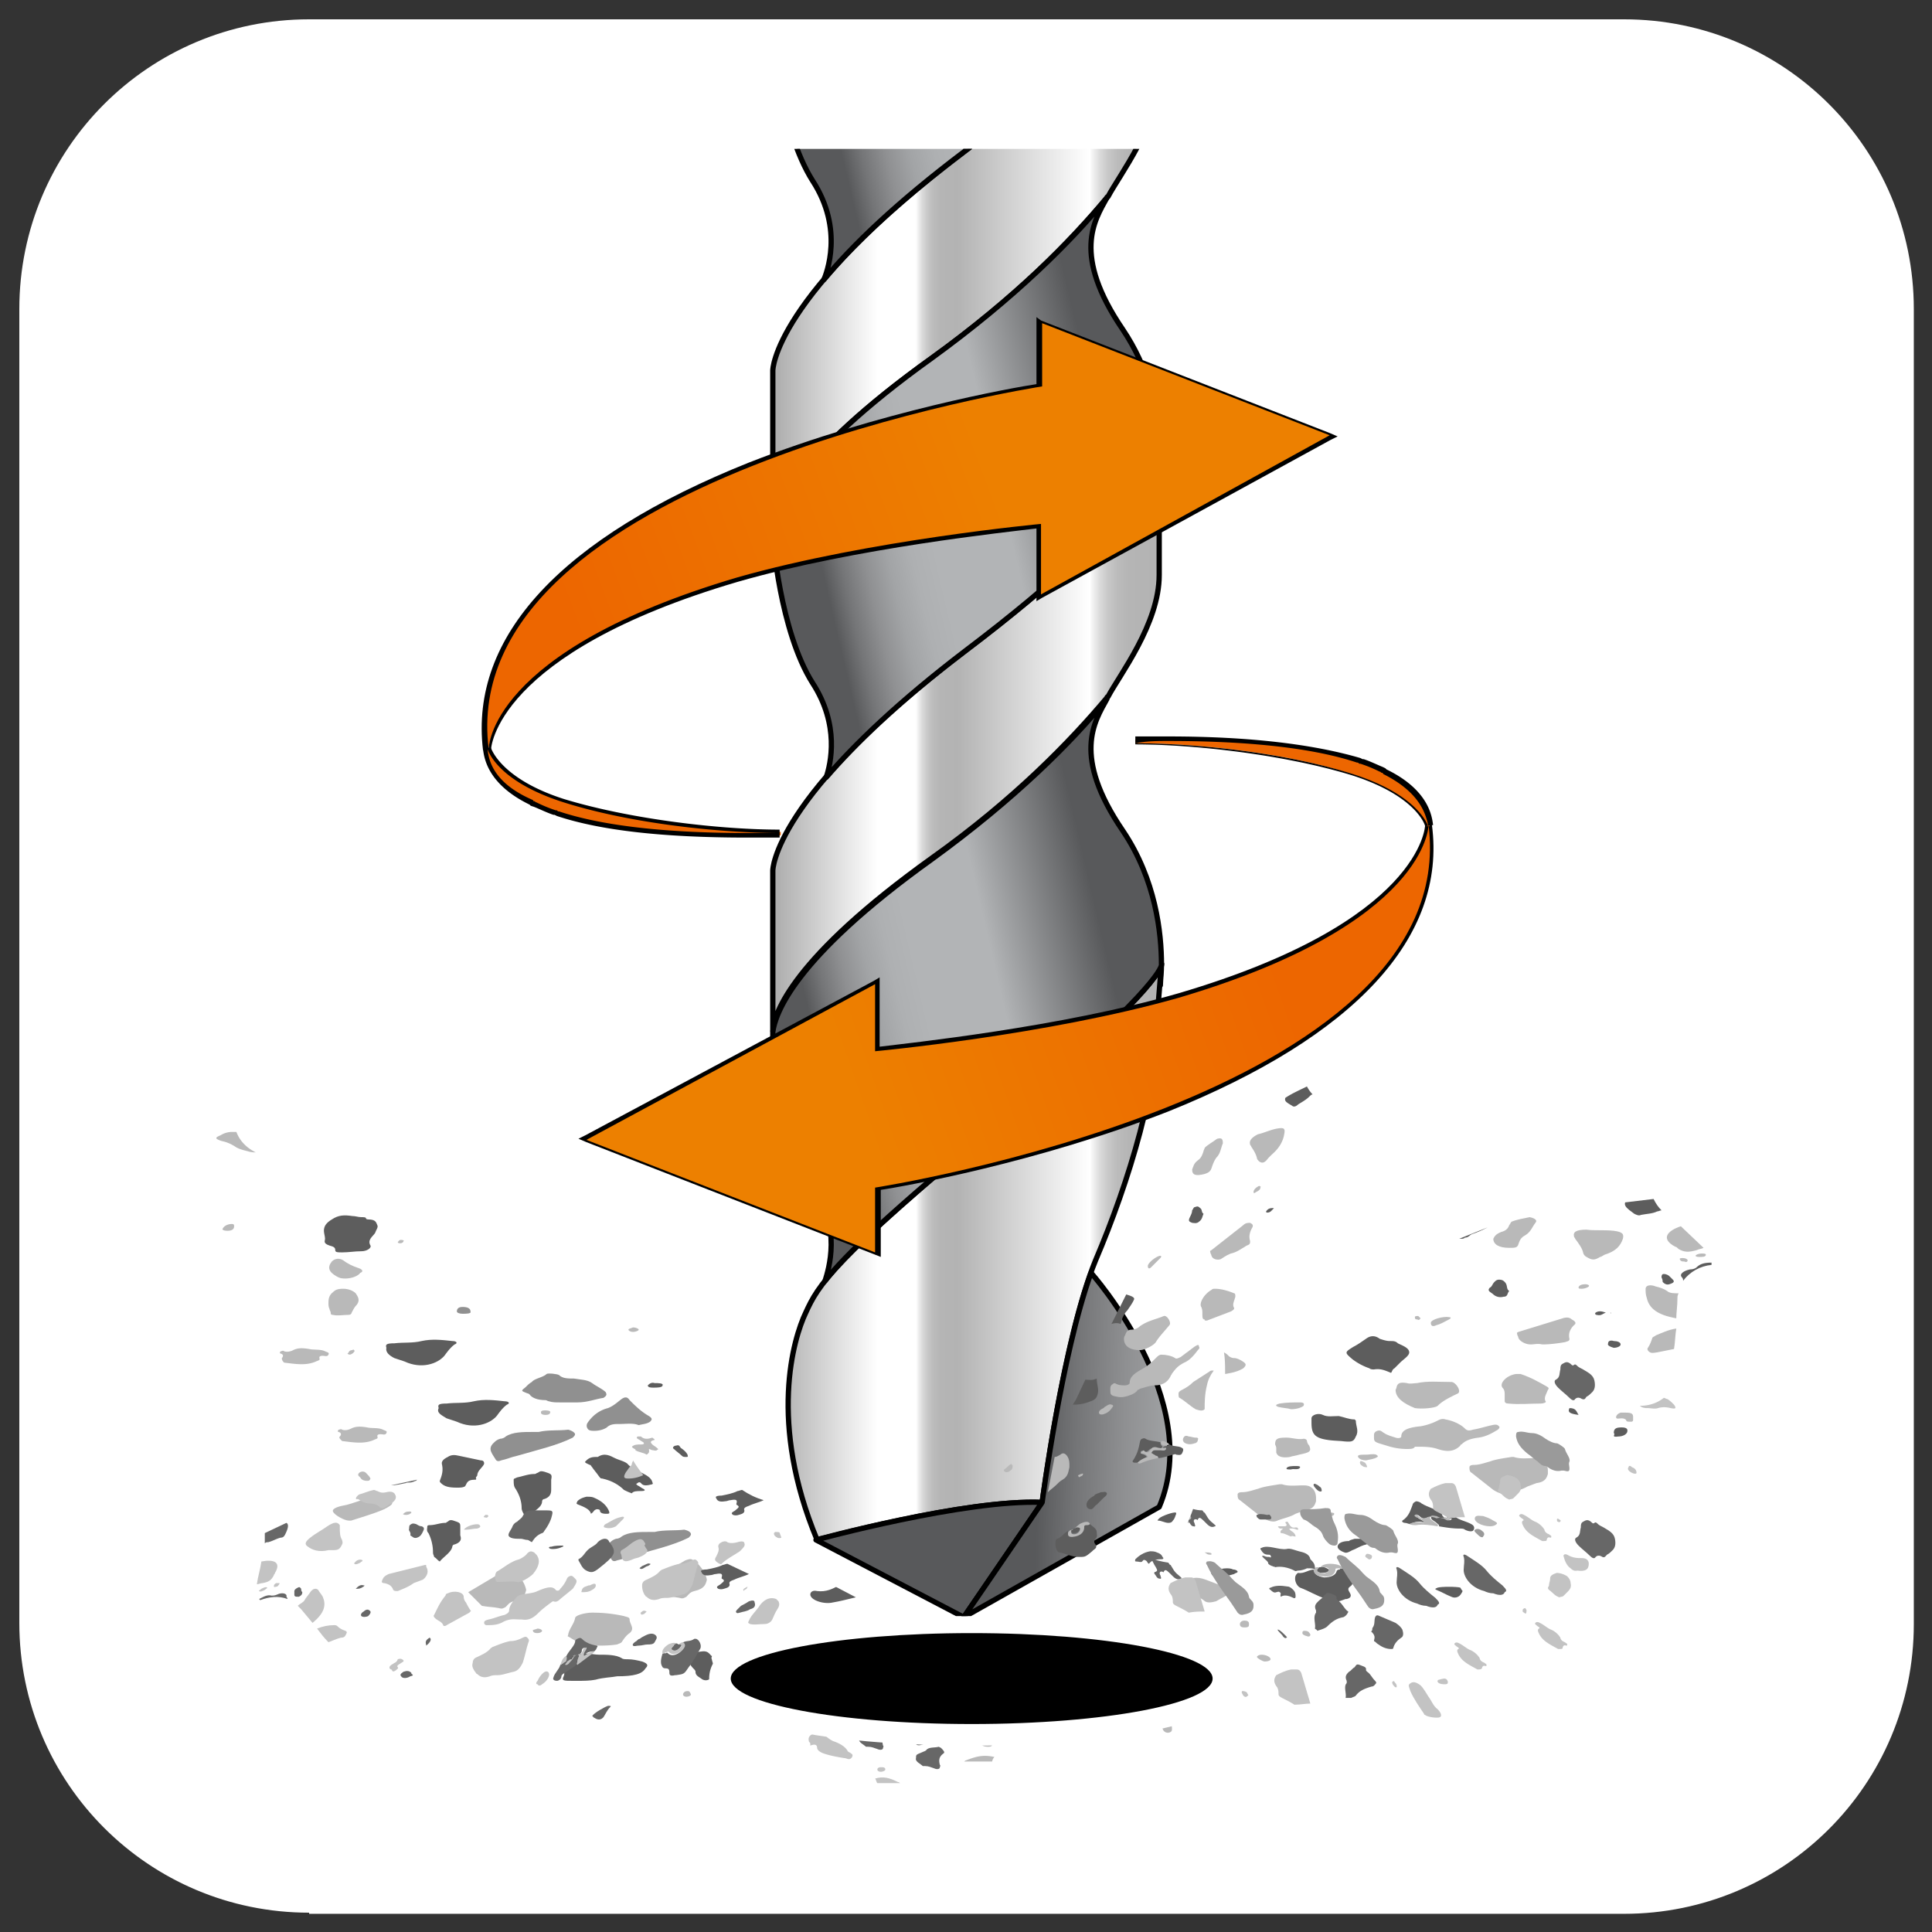 <svg xmlns="http://www.w3.org/2000/svg" xmlns:xlink="http://www.w3.org/1999/xlink" width="170" height="170" xmlns:v="https://vecta.io/nano"><rect width="100%" height="100%" fill="#333333" stroke="none"/><style><![CDATA[.DQ{fill:#b9b9b9}.DR{fill:#5d5d5d}.DS{fill:#c3c3c3}.DT{fill:#676767}.DU{stroke:#000}.DV{stroke-width:.464}.DW{stroke-linejoin:round}.DX{fill:#909090}.DY{fill:#9a9a9a}]]></style><path d="M27.2 168.3c-14.1 0-25.5-11.4-25.5-25.5V27.2c0-14.1 11.4-25.5 25.5-25.5h115.7c14.1 0 25.5 11.4 25.5 25.5v115.7c0 14.1-11.4 25.5-25.5 25.5H27.2z" fill="#fff"/><path d="M147.5 116.9c-.7.1-1.3.4-1.8.6-.1.1-.2.1-.3.2-.1.3-.2.6-.4.9-.1.1 0 .3.2.4s.5 0 .6 0l1.5-.3c.1-.6.1-1.2.2-1.8zm.4-9c-1.2.4-1.8 1.1-.5 1.8.1 0 .2.1.3.2.5.3.9.3 1.6.1.2-.1.4-.1.6-.2l-2-1.9z" class="DQ"/><path d="M148.1 112.7c.6-.8 1.5-1.3 2.5-1.4v-.2c-.6 0-1 .1-1.3.4-.1.1-.3.2-.6.2-.5.1-1 .4-.7.7.1.1.1.2.1.3z" class="DR"/><path d="M50.8 123.4h-1.5c-.4 0-.7 0-1-.1-.1 0-.2-.1-.3-.1-.7 0-1.2-.2-1.4-.5 0 0-.1-.1-.2-.1-.5-.2-.6-.2-.2-.5.2-.2.4-.4.6-.5.2-.3 1-.4 1.3-.7.1-.1 1 0 1.1.1.3.3.8.3 1.3.3.6.1 1.2.1 1.6.4s.9.5 1.2.8c.1.2.1.3-.2.5-.7.1-1.4.4-2.3.4z" class="DX"/><path d="M120.9 126.5v-.2c0-.1 0-.3.3-.4s.4.1.6.2c.3.2.7.3 1 .4s.5 0 .5-.1c0-.6.7-.8 1.7-.9a5.27 5.27 0 0 0 1.5-.5c.2-.1.4-.2.7-.1.6.1 1.3.4 1.7.8.2.2.4.2.7.1.6-.1 1.2-.3 1.7-.4.4-.1.5 0 .6.1s0 .2-.1.3c-.5.3-1 .6-1.7.7-.8.1-1.2.3-1.5.6-.1 0-.1.1-.1.1-.5.5-1.1.6-2 .3-.6-.2-1.2-.2-1.8-.2h-.2c-.1.2-.4.2-.7.2-.6 0-1.2-.1-1.8-.3-1-.3-1.1-.3-1.1-.7zm15.3 2.9v.3c-.1.3-.2.7-1 .8l-.8.3c-.5.3-1.1.4-1.6.6-.4.2-.9 0-1.4-.3l-1.9-1.5c-.2-.1-.2-.3-.2-.5 0-.1.1-.2.4-.2.5 0 1-.2 1.4-.3.5-.2 1.3-.3 1.9-.4h.2c.6.2 1.2.1 1.9.1.4 0 .6.1.7.2.3.3.4.6.4.9zm-20.4 2.4v.3c-.1.3-.2.7-1 .8l-.8.3c-.5.3-1.1.4-1.6.6-.4.2-.9 0-1.4-.3l-1.9-1.5c-.2-.1-.2-.3-.2-.5 0-.1.1-.2.4-.2.5 0 1-.2 1.4-.3.5-.2 1.3-.3 1.9-.4h.2c.6.2 1.2.1 1.9.1.4 0 .6.1.7.2.3.2.4.6.4.9z" class="DQ"/><path d="M54.3 147.5c-.5.1-1.2.1-1.9.3-.5.1-1.1.1-1.6.1h-.4c-.8 0-1 0-.8-.4.2-.5-.2-.9.1-1.4.1-.2.2-.5.8-.4h.2c.6-.4 1.4-.1 2-.1.7 0 1.5 0 2 .3.1.1.3.1.5.1.5 0 .9.1 1.3.2.6.2.5.4.3.6-.3.5-1 .7-2.5.7zm88.7-41.7c-.1.3.1.5.8 1 .2.1.4.2.6.1.5-.1 1-.1 1.4-.3.1 0 .3-.1.4-.1-.3-.3-.5-.6-.7-1l-2.5.3z" class="DR"/><path d="M52.6 144.8c-1.3.1-1.9-.4-2.6-.8-.1 0 0-.1 0-.2.1-.5.5-.9.6-1.4 0-.3 1-.5 1.5-.5a12.65 12.65 0 0 1 2.8.3c.3.1.5.1.5.3 0 .4.5.8 0 1.2-.3.2-.5.5-.7.8-.1.1-.2.1-.4.2-.7.1-1.2.1-1.7.1z" class="DQ"/><path d="M128.4 109h.2c.1 0 .2 0 .3-.1.3 0 .4-.2.6-.3.6-.2 1-.4 1.4-.6l-2.5 1z" class="DR"/><path d="M42.4 141.3c.5.1 1 .1 1.5.2.3.1.4 0 .6-.1.2-.2.3-.4.7-.5.9-.2 1-.6 1.1-1-.1-.5-.4-1-.8-1.4-.1-.1-.3-.2-.4-.3-.2-.2-.4-.1-.7 0l-3.2 1.9 1.2 1.2zm15.9-.9c.5.1 1 .1 1.5.2.3.1.4 0 .6-.1.2-.2.3-.4.7-.5.9-.2 1-.6 1.1-1-.1-.5-.4-1-.8-1.4-.1-.1-.3-.2-.4-.3-.2-.2-.4-.1-.7 0l-3.2 1.9c.4.3.8.7 1.2 1.2zm9.9 8.3c-1.4 0-2.3-.6-2.8-1.4-.3.2-.3.4-.1.7.1.2 0 .3-.2.4-.3.2-.7.3-.9.5-.6.6-.2.9 1.1 1 .6 0 1.3-.2 1.6-.5.4-.3.9-.6 1.5-.7h-.2z" class="DQ"/><path d="M28.6 109c0-.2-.1-.5-.1-.7 0-.4.2-.7.7-1 .6-.4 1.1-.4 1.8-.3.3 0 .5.1.8.1.2 0 .4 0 .4.1 0 0 0 .1.2.1.7 0 .7.3.8.5s-.1.4-.2.7c-.2.3-.7.6-.4 1.1.1.2-.3.5-.8.5-.6 0-1.1.1-1.7.1-.4 0-.6 0-.6-.2s-.1-.3-.5-.4c-.6-.2-.4-.4-.4-.6z" class="DR"/><path d="M87.5 154.6c-.9-.2-1.5-.1-2.5.3-.1 0-.1.1-.2.1h2.5a.76.76 0 0 1 .2-.4z" class="DQ"/><path d="M122.4 120.8c-.5-.2-.9-.4-1.5-.3-.1 0-.3 0-.4-.1a5.3 5.3 0 0 1-1.5-.8c-.7-.6-.7-.6.1-1.1.4-.2.8-.5 1.1-.7.4-.3.8-.3 1.2 0 .3.1.6.2.9.2s.5 0 .7.2c.4.2 1 .4 1 .8 0 .3-.5.6-.8.9l-.5.5c-.2.1-.2.3-.3.4z" class="DR"/><path d="M50.6 126.2c0 .1-.1.2-.2.3-1.4.7-3.2 1.1-4.9 1.6-.5.1-.9.3-1.4.4-.2.1-.4.1-.5-.1-.3-.5-.7-.9-.2-1.4.2-.2.3-.3.6-.4.2 0 .4-.1.5-.2.6-.4 1.5-.4 2.4-.4h.5c.8-.2 1.8-.1 2.6-.2.4.1.6.3.6.4zm10.2 8.8c0 .1-.1.2-.2.3-1.4.7-3.2 1.1-4.9 1.6-.5.1-.9.3-1.4.4-.2.1-.4.1-.5-.1-.3-.5-.7-.9-.2-1.4.2-.2.3-.3.6-.4.2 0 .4-.1.5-.2.6-.4 1.5-.4 2.4-.4h.5c.8-.2 1.8-.1 2.6-.2.5.1.6.3.6.4z" class="DX"/><path d="M54.9 131.1c-.4-.4-1-.8-1.9-1-.2 0-.2-.1-.3-.2-.2-.3-.4-.5-.6-.8-.1-.1-.1-.2-.2-.2-.2-.1-.5-.2-.4-.3.2-.2.4-.4.9-.4h.2c.6-.4 1.1-.1 1.5.1s1 .3 1.2.6c.6.6 1.9.8 2.1 1.5 0 .1.1.1 0 .2-.4.1-.8.2-1-.1-.1-.1-.2-.1-.3 0-.2.1-.1.1 0 .2.2.1.3.2.5.3s.2.2-.2.2c-.3 0-.7 0-.8.2-.3-.1-.5-.2-.7-.3zm63.3 6.9c.3.3.8.6.8 1 0 .2.1.4-.2.6s-.1.4 0 .6.1.4-.3.5h-.1c-.8.3-.8.3-1.7 0s-1.5-.7-2.3-1c-.4-.2-.6-.9-.3-1.2l.1-.1c.6.1.9-.3 1.5-.3-.1.4.2.6.8.7.6 0 1-.2 1.1-.5 0-.1.1-.2.3-.2 0-.1.1-.1.3-.1zm-79.6-14.1c-.1-.3 0-.4.7-.4.8-.1 1.6 0 2.4-.2.9-.2 1.8-.1 2.7 0 .4 0 .5.2.2.3-.4.3-.6.6-.9 1-.6.7-2 1.2-3.5.5l-.9-.3c-.5-.3-.9-.5-.7-.9zm-4.6-5.3c-.1-.3 0-.4.7-.4.8-.1 1.6 0 2.4-.2.9-.2 1.8-.1 2.7 0 .4 0 .5.2.2.3-.4.3-.6.6-.9 1-.6.7-2 1.2-3.5.5l-.9-.3c-.4-.2-.8-.5-.7-.9z" class="DR"/><path d="M122.8 122.3s.1-.2.1-.3c.1-.3.3-.4.9-.3.3.1.6 0 .9 0 .9-.2 1.9-.1 2.9-.1h.1c.4 0 .9.8.6 1-.6.3-1.3.6-1.8 1.1-.2.2-1.4.3-2 .2-1-.4-1.7-.9-1.7-1.6zm9.6.4c0-.2 0-.4-.2-.6-.3-.4.4-1.1 1.2-1.2h.4c.9.3 1.6.7 2.3 1.1.2.1.2.2.1.3-.1.3-.4.7-.2 1 .1.1-.2.2-.4.2-1 0-1.9.1-2.9 0-.2 0-.3-.1-.3-.2v-.6z" class="DQ"/><path d="M56.2 125.4c-.5-.2-1.1-.1-1.7-.1-.4 0-.8 0-1.1.3-.3.2-.7.3-1.1.3-.2 0-.5 0-.6-.2a.45.45 0 0 1 0-.5c.4-.6 1-1.1 1.8-1.3.5-.2.8-.5 1.2-.8.3-.2.5-.2.7.1.5.5 1 1 1.7 1.4.3.2.3.3.1.5-.3.2-.6.2-1 .3z" class="DX"/><path d="M139.6 108.2c.7.1 1.5 0 2.4.1.8.1.9.3.8.7-.2.6-.6 1.1-1.6 1.4-.2.1-.3.2-.4.2-.5.3-.7.3-1.2 0-.2-.1-.3-.3-.3-.4-.1-.4-.4-.8-.7-1.2 0-.1-.1-.1-.1-.2-.1-.4.2-.6 1.1-.6z" class="DQ"/><path d="M40.2 130.9c-.7 0-1.1-.1-1.4-.4-.1-.1-.1-.1-.1-.2.2-.5.3-.9.2-1.4-.1-.3.1-.5.5-.7.3-.2.6-.2 1-.1l1.9.4c.3 0 .3.2.3.3-.1.3-.6.6-.6 1 0 .1-.2.2-.1.3 0 .1 0 .1-.1.1-.8 0-.7.4-.9.6-.2.1-.4.1-.7.1z" class="DR"/><path d="M147.6 114.3c0-.2 0-.3.1-.5-.4 0-.8 0-1-.2-.3-.2-.6-.3-1-.4-.5-.2-.9-.1-.9.2s0 .5.1.8c.2.9.9 1.5 2.6 1.8 0-.5.1-1.1.1-1.7z" class="DQ"/><path d="M115.4 125.2v-.4c0-.3.6-.5 1-.3s.9.1 1.4.1c.5.1.9.3 1.4.3l.1.1c0 .5.3.9 0 1.4-.2.5-.4.5-1.3.4-2.2-.1-2.6-.4-2.6-1.6z" class="DR"/><path d="M109.2 119.7c-.2-.1-.4-.2-.6-.2s-.4-.1-.5-.2a1.38 1.38 0 0 0-.4-.3c.1.6.1 1.3.1 1.9.6-.1 1.1-.2 1.6-.5.3-.3.3-.4-.2-.7zm25.5-1.4c-.5 0-1-.3-1.1-.6 0-.1-.1-.2-.1-.3s-.1-.1.1-.2l3.9-1.2c.3-.1.6-.1.8.1.2.1.5.3.2.5-.4.4-.5.8-.4 1.2 0 .2-.1.2-.4.3-.6.1-1.3.2-2 .2-.4-.1-.7 0-1 0zM20.8 99.6h-.4a1.93 1.93 0 0 0-1 .3c-.5.2-.5.3.1.5.5.1.9.3 1.2.5s.7.3 1.1.4c.3.1.6.1.7.1-.8-.4-1.4-1-1.7-1.8z" class="DQ"/><path d="M46.4 133.7c-.2-.3-.5-.7-.5-1 0-.6-.2-1.2-.6-1.8-.1-.2-.1-.4-.1-.7 0-.1.1-.1.3-.2.5-.1 1-.3 1.5-.3.2 0 .2-.1.3-.1.2-.1.2-.2.6-.1.6.2.7.2.6.7v.8c0 .3 0 .7-.6.9-.1 0-.2.1-.2.2 0 .6-.9.9-1.2 1.4 0 .1 0 .2-.1.2zm-8.3 2.9c0 .2.1.3.1.4.2.1.3.3.5.4.3-.4 1-.8 1.1-1.3 0-.1.1-.2.2-.2.6-.2.6-.5.5-.8v-.7c0-.4 0-.4-.6-.6-.3-.1-.4 0-.5.1-.1 0-.1.1-.2.1-.5 0-.9.2-1.4.2-.2 0-.2.1-.2.1 0 .2-.1.4.1.6a3.81 3.81 0 0 1 .4 1.7z" class="DR"/><path d="M94.5 150.9c-.6-.2-.8 0-.8.2 0 .3-.4.4-.8.6-.7.2-1.5.4-2.3.5-.2 0-.5.2-.7 0s-.2-.4 0-.5c.1-.1.3-.1.3-.2.2-.5.8-.8 1.6-1.2.5-.2.7-.5 1.1-.8s.3-.2.8 0c.7.3.7.6.6 1 .2.1.2.2.2.4zm7.7-2.7c-.3.5-.1.7.1.7.3 0 .4.4.5.8.1.7.3 1.4.3 2.1 0 .2.1.5-.1.6a.47.47 0 0 1-.6-.1c-.1-.1-.1-.3-.2-.3-.5-.3-.8-.9-1.1-1.6-.2-.5-.5-.7-.8-1.1s-.2-.3.1-.8c.4-.6.8-.6 1.2-.5.2.1.4.1.6.2z" class="DQ"/><path d="M75 139.3c.7.2 1.6.2 2 .7.2.2.2.3-.2.3-1.2.1-2.3.5-3.5.7-.8.2-2-.2-2-.7 0-.2.2-.4.6-.3.8.1 1.4-.2 1.9-.5.4-.1.7-.1 1.2-.2z" class="DR"/><path d="M134.6 107.1c-.5.1-1.1.2-1.6.4-.1.1-.1.2-.2.3-.1.3-.3.5-.7.6-.5.2-.6.4-.7.6 0 .5.5.8 1.4.8.5 0 .7 0 .8-.3s.2-.6.6-.8c.5-.3.6-.7.9-1.1.2-.2 0-.4-.5-.5zm-30.4 32.5c0-.1.1-.2.1-.3.3-.5 1-.6 1.8-.3l2.1.8c.2.1.3.2.1.3-.3.3-.8.5-1.3.8-.4.1-.8.2-1.1-.1-.3-.2-.6-.4-1-.5-.5-.2-.7-.4-.7-.7zM83 137.3c-.3-.2-.5-.5-.6-.8-.3-.2-.7-.3-1.2-.3s-.9-.1-1.1-.3-.9-.2-1-.1c-.4.3-.7.7-.7 1v.2c.1.6.4.7 1.4.4.7-.2 1.2-.2 1.6.2.1.1.3.2.4.1.3-.1.6-.1.9-.2.1-.1.2-.1.3-.2zm-48.5-5c0 .1-.3.3-.7.5-.9.4-2 .7-2.9 1h-.2c-.4 0-1.3-.5-1.4-.8-.1-.2.3-.4.8-.5.6-.1 1.1-.3 1.7-.5.5-.2 1-.3 1.5-.4.8 0 1.3.2 1.2.7z" class="DQ"/><path d="M65.3 131.1c-.1 0-.3.1-.4.1-.4.2-.9.3-1.4.4-.1 0-.6 0-.5.2s.2.4.8.3c.2 0 .3-.1.5-.1.5-.1.6 0 .5.3v.1c.4.2.1.3-.1.5-.1.1-.5.2-.2.4.3.1.5 0 .8-.1.2-.1.2-.2.2-.3-.1-.2.1-.3.4-.4.4-.2.9-.3 1.3-.5-.7-.2-1.3-.5-1.9-.9zm-1.3 6.5c-.1 0-.3.1-.4.1-.4.2-.9.3-1.4.4-.1 0-.6 0-.5.2s.2.4.8.3c.2 0 .3-.1.5-.1.5-.1.6 0 .5.3v.1c.4.2.1.3-.1.5-.1.1-.5.2-.2.4.3.1.5 0 .8-.1.2-.1.2-.2.2-.3-.1-.2.1-.3.4-.4.4-.2.9-.3 1.3-.5l-1.9-.9z" class="DR"/><path d="M28.9 114.7c0-.3 0-.7.4-1 .2-.2.4-.3.9-.3s.9.2 1.1.4c.2.3.4.6.1 1-.2.2-.3.4-.4.6-.1.1 0 .3-.4.3s-.9.1-1.3 0c-.2 0-.2-.1-.2-.2s-.1-.2-.1-.3c-.1-.2-.1-.4-.1-.5z" class="DQ"/><g class="DR"><use xlink:href="#B"/><use xlink:href="#B" x="6.2" y="-2"/><path d="M63.4 147.4c.1.2-.1.3-.3.2-.3-.1-.4 0-.6.1a.61.61 0 0 1-.8 0c-.3-.2-.5-.3-.5-.6 0-.1-.1-.2-.2-.3-.2-.2-.3-.4-.4-.6-.2-.6.2-.8 1.3-.9.4 0 .5.2.7.4.1 0 0 .1 0 .2.1.3.1.7.6 1 .1.1.2.3.2.5z"/></g><path d="M101.5 132.9c-.1-.2.2-.4.6-.4.5 0 .8-.2 1-.4.1-.1.2-.3.6-.2.3 0 .5.1.5.3.1.3.3.6.6.9.3.2.2.5 0 .8-.1.1-.1.1-.3.1-.7-.3-1.6-.4-2.4-.5-.4-.2-.7-.3-.6-.6zm10.7-5.8c0-.5.2-.6 1-.6.5 0 1 .2 1.5.1.2 0 .3.1.3.2a.76.76 0 0 0 .2.4c.2.5.1.6-.9.8-.3.1-.5.1-.8.2-.6.1-1.1 0-1.2-.4v-.4c0-.1-.1-.3-.1-.3zm-82.3-.7c.1-.1.2-.3-.1-.4-.1 0-.1-.1 0-.2.1 0 .2-.1.3 0 .3.1.6 0 .8-.1.4-.2.8-.2 1.4-.1.4.1 1 0 1.4.2.2.1.4.1.3.3s-.3.1-.5.1c-.3 0-.3.1-.3.2.1.2-.1.2-.3.3-.9.4-1.9.2-2.8.1-.2-.2-.3-.3-.2-.4zm-5.1-6.9c.1-.1.2-.3-.1-.4-.1 0-.1-.1 0-.2.1 0 .2-.1.3 0 .3.1.6 0 .8-.1.4-.2.8-.2 1.4-.1.4.1 1 0 1.4.2.2.1.4.1.3.3s-.3.1-.5.1c-.3 0-.3.1-.3.2.1.2-.1.2-.3.3-.9.4-1.9.2-2.8.1-.1-.1-.2-.2-.2-.4z" class="DQ"/><path d="M124.1 134.1c-.2 0-.3-.1-.5-.1-.1 0-.3-.1-.2-.2.6-.4.7-.9.9-1.4 0-.1.1-.2.3-.3.2 0 .4.1.5.2.5.3 1.2.5 1.8.8-.1.2.1.4.3.5 0 0-.1 0-.1.1-.2 0-.4-.1-.6-.1-.2-.1-.6-.2-.8-.1-.4.2-.6.1-.8-.1-.1-.1-.2-.1-.3-.1-.2.1 0 .1.1.2.2.2.6.3.7.5-.5-.2-.9-.1-1.3.1z" class="DR"/><path d="M30.4 112.5c-.5 0-.6-.1-.8-.2-.7-.4-.8-.8-.4-1.3.3-.3.7-.3 1-.1.4.3.8.5 1.4.7.3.1.4.3.1.4-.2.3-.8.5-1.3.5z" class="DQ"/><path d="M70.7 135.1c-.1-.4-.6-.6-1.1-.8-.3-.1-.1-.2-.1-.3.2-.2.4-.3.8-.4.3 0 .5 0 .7.1.7.3 1.1.7 1.3 1.2 0 .1.1.2-.2.2-.2 0-.5 0-.6-.2 0-.1 0-.2-.3-.2-.3.1-.3.3-.5.4zM52 133.2c-.1-.4-.6-.6-1.1-.8-.3-.1-.1-.2-.1-.3.2-.2.4-.3.8-.4.3 0 .5 0 .7.1.7.3 1.1.7 1.3 1.2 0 .1.1.2-.2.2-.2 0-.5 0-.6-.2 0-.1 0-.2-.3-.2-.3.1-.2.2-.5.4zm76.1.3c.4.3 1.1.4 1.5.7.2.2.1.4 0 .5-.2.1-.5 0-.7-.1-.1-.1-.3-.1-.5-.1-.6 0-1.2-.1-1.8-.2.1-.1-.1-.2-.2-.3s-.3-.2-.4-.3-.1-.2 0-.3c.2-.1.3 0 .5 0 .2.1.4.1.6.2.2 0 .4.3.6.1.2-.1-.3-.1-.4-.2 0 0 .1 0 .1-.1.2.1.4.2.7.1zm-8.9 1.9h.5c.3 0 .6.1.7.3s-.3.2-.5.3c-.3.1-.6.3-.9.4-.2.1-.5.3-.7.2-.3-.1-.6-.3-.6-.5 0-.3.4-.5 1-.5.1-.1.2-.1.5-.2zm13.6-21.8c-.2.2-.1.5-.5.5a.96.96 0 0 1-.9-.2c-.2-.2-.6-.3-.3-.6.2-.1.2-.3.4-.5.1-.1.2-.2.4-.2.3 0 .4.1.5.2.3.3.1.6.4.8z" class="DR"/><path d="M55.6 127.3c.2-.2.5-.2.8-.2s.3-.1.2-.2c-.2-.1-.3-.2-.5-.3-.1-.1-.1-.1 0-.2h.3c.3.3.7.2 1 .1.1.1.2.1.2.2-.4.1-.4.2-.2.4.1.1.3.2.4.3s.2.1 0 .2c-.1.1-.3 0-.4 0s-.2-.1-.3-.1c0 .2.1.3-.2.5-.3-.2-.7-.2-1-.4.1-.1-.2-.1-.3-.3zm71.6 6.2c.1.1.6.1.4.2-.2.2-.4 0-.6-.1-.2 0-.4-.1-.6-.2-.2 0-.3-.1-.5 0-.1.1-.1.2 0 .3s.3.2.4.3.3.1.2.3c-.6-.1-1.3-.2-1.9-.1-.2 0-.4 0-.6-.1.4-.2.8-.2 1.3-.1-.1-.3-.4-.4-.7-.5-.1-.1-.2-.1-.1-.2.2-.1.2 0 .3.1.2.2.4.3.8.1.2-.1.6 0 .8.1.4-.1.6 0 .8-.1z" class="DQ"/><path d="M107.9 138c.2 0 .4 0 .6.1.2 0 .4.1.4.2s-.2.1-.3.2l-1.1.3c-.5.1-.7 0-.9-.3-.1-.2.1-.4.5-.4.2 0 .5-.1.8-.1zm20.8 2c-.1.2-.2.4-.4.5s-.4.1-.6 0c-.5-.2-.8-.4-1.3-.6-.2-.1-.1-.1.1-.2.3-.1 1.7-.1 2 0 .1.2.2.3.2.3z" class="DR"/><path d="M118.2 138c-.1.1-.3 0-.4 0-.3 0-.3 0-.3.2-.1.4-.5.6-1.1.5-.6 0-.9-.3-.8-.7.1-.1.3-.1.5-.1l-.1.1c-.2.2-.1.3.2.4s.6 0 .7-.2-.1-.3-.4-.3h-.3c.1-.2.5-.3.8-.3.5 0 1 .1 1.2.4zm-4.6-14c-.3-.1-.7-.1-1.1-.2-.3-.1-.3-.2.1-.3.6-.1 1.2-.1 1.8-.1.3 0 .4.1.3.3-.1.1-.5.3-1.1.3zm17.5 10.3c-.7 0-1.5-.4-1.3-.8.1-.2.5-.1.7-.1.3.1.6.2.9.4.2.1.4.2.3.3-.2.2-.5.2-.6.2zm-43.5 8.2c-.4 0-.7-.1-.7-.3s.7-.5 1-.4c.5 0 .6.2.7.4 0 .1-.5.3-1 .3zm55.4-18.2c.6 0 .7.1.7.4v.2c0 .1 0 .2-.2.2s-.4 0-.4-.1-.2-.2-.4-.2-.5.1-.5-.1c0-.1.1-.3.4-.4h.4z" class="DQ"/><path d="M142 126.1c0-.4.2-.5.7-.5s.5.2.5.3c0 .3-.4.5-.8.5-.7.1-.2-.2-.4-.3zM60.5 128c0 .1.1.2-.1.2s-.3 0-.4-.1c-.2-.2-.5-.4-.7-.6-.2-.1 0-.3.2-.3.3-.1.3.1.4.2.3.2.5.4.6.6z" class="DR"/><path d="M125.9 116.4c0-.3 1.1-.6 1.6-.5.2 0 .2.1 0 .2-.4.2-.7.4-1.1.5-.4.2-.5 0-.5-.2z" class="DQ"/><path d="M146.2 112.4c0-.1 0-.3.2-.3s.4.1.5.2l.3.3c.2.2 0 .3-.3.4s-.5-.1-.6-.2c0-.1 0-.2-.1-.4z" class="DR"/><path d="M120.2 128.5c-.3 0-.6-.1-.7-.3s.3-.2.5-.2h.2c.3 0 .6-.1.9 0 .1.1.2.1.1.2-.3.2-.6.2-1 .3z" class="DQ"/><path d="M40.7 115.6c-.3 0-.5-.1-.5-.2 0-.2.1-.4.5-.4s.7.1.7.4c.1.2-.4.2-.7.2z" class="DX"/><path d="M141.5 118.2c0-.2.2-.3.5-.2.3 0 .6.1.6.3s-.4.3-.6.3c-.3-.1-.6-.2-.5-.4z" class="DR"/><path d="M32.3 130.3c-.3 0-.5-.1-.6-.3-.1-.1-.3-.2-.1-.4.1-.1.4-.2.6 0s.3.3.4.5c-.1.2-.1.2-.3.2zm-11.7-22.4c0 .2-.1.4-.6.4-.3 0-.5-.1-.4-.2.1-.2.4-.4.8-.4.2 0 .2.1.2.2zm91.2 38.1c0 .1-.2.2-.5.2-.2 0-.7-.3-.7-.4s.2-.2.4-.2c.4 0 .8.2.8.4zm-13.9-13c.1.2.1.4-.1.5-.1.2-.4.2-.6.1s-.2-.2 0-.3.4-.3.6-.4l.1.1z" class="DQ"/><path d="M57.6 121.7c.3 0 .8 0 .7.2 0 .2-.5.2-.8.2-.2 0-.5 0-.5-.2.1-.1.3-.3.6-.2z" class="DR"/><path d="M109.9 142.9c0 .2 0 .3-.4.3-.3 0-.4-.1-.4-.3 0-.1.1-.3.4-.3.4 0 .4.2.4.3z" class="DQ"/><path d="M138.9 124.5c-.7-.1-1-.2-.8-.6.6 0 .6.3.8.6z" class="DR"/><path d="M128.1 133.5c-.3 0-.5 0-.7-.1s-.4-.3-.3-.5c.5.1.8.4 1 .6z" class="DQ"/><path d="M113.6 129.3c-.3 0-.4 0-.4-.1.1-.2.5-.2.8-.2.2 0 .4 0 .4.1-.1.3-.6.1-.8.2z" class="DR"/><path d="M86.9 153.3c.3 0 .4.1.4.2 0 .2-.2.2-.4.2-.3 0-.5-.1-.5-.2-.1-.1.3-.2.5-.2zm-39.6-10c.2 0 .4.1.4.2s-.2.2-.4.2c-.3 0-.4-.1-.4-.2-.1-.1.2-.1.4-.2zm91.9-29.9c-.2 0-.3 0-.3-.1 0-.2.3-.3.6-.3.2 0 .4.1.3.2s-.4.2-.6.2zm-83.5 3.4c.2 0 .5.1.5.2s-.3.2-.5.2-.4-.1-.4-.2.2-.1.4-.2zm-7.3 7.5c0 .1-.1.2-.4.2s-.4-.1-.4-.2 0-.2.4-.2c.3 0 .5.1.4.2zm66.2 19.4c0-.1 0-.2.2-.2.4 0 .4.2.5.3 0 .1 0 .2-.2.2-.4-.1-.5-.2-.5-.3z" class="DQ"/><path d="M48.7 136.3c-.2 0-.3 0-.4-.1 0-.1.1-.1.2-.1.3-.1.7-.1 1-.1.1 0 .1.1 0 .1-.2.1-.5.2-.8.2z" class="DR"/><path d="M60.8 149.1c0 .1-.2.2-.4.2s-.3-.1-.3-.2.1-.3.4-.3c.2 0 .2.1.3.3zm88.8-38.5c-.1 0-.4 0-.4-.1s.3-.2.5-.2.4 0 .4.1c0 .2-.3.2-.5.2zM36.2 133.1c-.1.1-.2.2-.5.2-.2 0-.3-.1-.2-.1.1-.1.2-.2.5-.2.1 0 .2 0 .2.1zm111.9-22.4c.2 0 .4.1.4.2s-.1.2-.3.1c-.2 0-.3 0-.4-.2 0-.1.1-.1.3-.1zm-116.9 8.2c-.1.1-.1.2-.4.3-.1 0-.3-.1-.2-.1.1-.1.1-.3.4-.3.1-.1.2 0 .2.1z" class="DQ"/><path d="M141.3 115.5c-.3.1-.4.3-.8.2-.1 0-.2-.1-.1-.2.3-.2.6-.1.9 0z" class="DR"/><path d="M117.1 133.1c.1 0 .3 0 .3.1s-.1.2-.3.2-.3 0-.3-.1c0-.2.1-.2.3-.2zm-81.8-24c.2 0 .3.1.2.1 0 .1-.1.2-.3.2s-.2-.1-.2-.1c.1-.1.1-.2.3-.2zm70.7 27.5c.3 0 .5 0 .6.1 0 .1 0 .1-.1.1-.3 0-.3-.1-.5-.2zm19-20.6c-.1.1-.1.2-.3.1-.2 0-.2-.1-.2-.2s.1-.1.3-.1l.2.2zm-54.8 34.2c.3 0 .5 0 .7.1 0 0 0 .1-.1.1-.2.1-.4 0-.6-.2z" class="DQ"/><path d="M141.7 115.5s0 .1 0 0c0 .1.1.1 0 0 .1.1.1 0 0 0z" class="DR"/><path d="M59.3 134.8h.1-.1zM57 134h0 0z" class="DQ"/><path d="M59.4 134.2h0zm56.8 3.7h.3c.3.1.5.2.4.3-.1.2-.4.2-.7.2-.3-.1-.4-.2-.2-.4l.1-.1h.1z" class="DR"/><path d="M27.9 143.3c.5-.2 1-.3 1.5-.3.1 0 .2 0 .3.1.2.2.4.3.7.4.2.1.1.2 0 .4s-.3.2-.4.2c-.4.1-.8.3-1.1.4-.4-.4-.7-.8-1-1.2zm-4.9-5.9c1-.2 1.8 0 1.2 1 0 .1-.1.1-.1.2-.2.4-.4.6-1 .7-.2 0-.3.1-.5.1.1-.7.3-1.3.4-2z" class="DS"/><path d="M25.3 140.7c-.8-.3-1.6-.2-2.4.1l-.1-.1c.4-.2.7-.4 1.1-.3.1 0 .3 0 .5-.1.4-.2.9-.1.8.2 0 0 .1.1.1.2z" class="DT"/><path d="M119.3 135.1c.3.2.6.5.9.7.2.2.4.4.7.4.1 0 .2.1.2.1.4.3.8.4 1.2.3h.2c.4.1.5.1.5-.2 0-.2-.1-.4 0-.6.1-.3-.3-.7-.4-1.1 0-.1-.6-.5-.7-.5-.3 0-.7-.2-1-.4-.4-.3-.8-.5-1.2-.5s-.8-.2-1.2-.1c-.2 0-.2.2-.2.4.1.6.4 1.1 1 1.5zm15.1-7.2c.3.2.6.5.9.7.2.2.4.4.7.4.1 0 .2.1.2.1.4.3.8.4 1.2.3h.2c.4.1.5.1.5-.2 0-.2-.1-.4 0-.6.1-.3-.3-.7-.4-1.1 0-.1-.6-.5-.7-.5-.3 0-.7-.2-1-.4-.4-.3-.8-.5-1.2-.5s-.8-.2-1.2-.1c-.2 0-.2.2-.2.4.1.6.4 1 1 1.5z" class="DY"/><path d="M50.6 138.9l-.1-.1c-.1-.1-.2-.2-.4-.1s-.2.2-.3.4a3.04 3.04 0 0 1-.5.7c-.1.2-.3.2-.4.1-.3-.4-.9-.2-1.6.1-.4.2-.9.2-1.3.3-.2 0-.4.1-.5.2-.3.3-.7.8-.7 1.2 0 .2-.2.3-.4.4-.5.1-.9.3-1.4.4-.4.1-.4.2-.4.3s.1.2.2.2c.5 0 1 0 1.5-.3.6-.3 1-.2 1.4-.2h.2c.6.1 1-.1 1.5-.6.3-.3.7-.6 1.1-.9 0 0 .1-.1.2-.1.2.1.4 0 .6-.2l1.1-.9c.4-.6.4-.7.2-.9zm-8.8 8.2c.1.1.1.2.2.2.2.2.5.4 1.1.2.2-.1.5-.1.7-.1.4 0 .9-.2 1.4-.3.4-.1.6-.4.8-.8.2-.6.3-1.2.5-1.8.1-.2 0-.3-.1-.4s-.2-.1-.4 0c-.4.2-.7.3-1.1.3-.5.1-1 .3-1.5.5-.1 0-.1.1-.2.1-.3.4-.8.6-1.2.8-.3.1-.4.3-.4.5-.1.3 0 .5.2.8zm14.9-6.8c.1.1.1.2.2.2.2.2.5.4 1.1.2.2-.1.5-.1.7-.1.4 0 .9-.2 1.4-.3.4-.1.6-.4.8-.8.2-.6.3-1.2.5-1.8.1-.2 0-.3-.1-.4s-.2-.1-.4 0c-.4.2-.7.3-1.1.3-.5.1-1 .3-1.5.5-.1 0-.1.1-.2.1-.3.4-.8.6-1.2.8-.3.1-.4.3-.4.5 0 .4.1.6.2.8z" class="DS"/><path d="M102.9 148.2c.2.3.7.7 1 1.1.3.3.6.6.9.8.1.1.2.1.3.2.5.4.6.5.7.1s.7-.5.8-.9c.1-.2.1-.4-.3-.7l-.1-.1c-.2-.5-.8-.7-1.2-1-.5-.3-.9-.7-1.4-.8a.76.76 0 0 1-.4-.2c-.3-.3-.6-.4-.9-.5-.4-.2-.5 0-.5.2-.2.6.1 1.1 1.1 1.8zM25.2 134c.2.1.2.4-.1 1-.1.2-.2.3-.4.3-.4.1-.7.3-1.1.4-.1 0-.2 0-.3.1v-.9l1.9-.9z" class="DT"/><path d="M105.5 147.4c.7.6 1.4.6 2.1.8.1 0 .1-.1.1-.1.2-.3.2-.8.5-1.1.1-.2-.3-.8-.6-1-.6-.5-1.2-.8-1.9-1.2-.2-.1-.4-.2-.5 0-.2.3-.8.3-.7.8v.8c0 .1.1.2.2.3.2.1.5.4.8.7z" class="DS"/><path d="M36.7 130.2l-.1.1c-.1 0-.2.1-.3.1-.2.1-.4 0-.6.1-.5.1-.9.2-1.3.2l2.3-.5z" class="DT"/><g class="DS"><path d="M113.9 150c-.3-.2-.7-.4-1.1-.6-.2-.1-.3-.2-.3-.3 0-.2 0-.4-.1-.6-.4-.5-.3-.8-.1-1.1.4-.2.8-.4 1.3-.5h.5c.2 0 .3.1.4.3l.8 2.7c-.4 0-.9.1-1.4.1z"/><use xlink:href="#C"/><use xlink:href="#C" x="-22.9" y="8.3"/><path d="M94.5 146.2c.8.6 1.8.7 2.6.5.1.3-.1.4-.4.5-.2 0-.2.2-.1.3.1.3.2.5.2.7 0 .7-.4.6-1.2.1-.4-.3-.7-.7-.7-1.1s-.2-.8-.5-1.2c0 .1.1.1.1.2z"/></g><path d="M141.4 136.8c.2-.1.3-.2.5-.4s.3-.5.2-1-.5-.7-1-1c-.2-.1-.4-.2-.5-.3s-.2-.2-.3-.1c0 0-.1.1-.2 0-.4-.4-.6-.2-.8-.1s-.2.3-.2.5c-.1.3 0 .7-.4.9-.2.1-.1.4.2.7s.7.6 1 .9c.2.2.4.3.5.1.1-.1.3-.2.6 0 .2.1.3-.1.4-.2zm-1.8-13.9c.2-.1.3-.2.5-.4s.3-.5.2-1-.5-.7-1-1c-.2-.1-.4-.2-.5-.3s-.2-.2-.3-.1c0 0-.1.1-.2 0-.4-.4-.6-.2-.8-.1s-.2.3-.2.5c-.1.3 0 .7-.4.9-.2.1-.1.4.2.7s.7.6 1 .9c.2.2.4.3.5.1.1-.1.3-.2.6 0 .3.1.3-.1.4-.2z" class="DT"/><path d="M77 156.5c.7-.2 1.2-.1 2 .3 0 0 .1 0 .2.1h-2c-.1-.1-.1-.3-.2-.4z" class="DS"/><path d="M46.8 135.7c.2-.3.4-.6.9-.8.1 0 .2-.2.2-.2.3-.4.5-.8.6-1.1.2-.7.2-.7-.6-.7h-1.1c-.4 0-.6.1-.8.5-.1.2-.3.3-.5.5a.78.78 0 0 0-.4.4c-.1.3-.5.7-.3.9s.6.2 1 .2c.2 0 .4.1.6.1.1 0 .2.1.4.2z" class="DT"/><path d="M117.7 136.9c-.1.1-.1.2 0 .3.5 1.1 1.3 2.2 2.1 3.3l.6.9c.1.1.2.2.4.2.5-.1 1-.2 1-.8 0-.2 0-.3-.2-.5-.1-.1-.2-.2-.2-.3-.1-.6-.7-.9-1.2-1.3l-.3-.3c-.4-.5-1-.9-1.5-1.4-.4-.2-.6-.2-.7-.1zm-11.5.5c-.1.1-.1.2 0 .3.5 1.1 1.3 2.2 2.1 3.3l.6.9c.1.1.2.2.4.2.5-.1 1-.2 1-.8 0-.2 0-.3-.2-.5-.1-.1-.2-.2-.2-.3-.1-.6-.7-.9-1.2-1.3l-.3-.3c-.4-.5-1-.9-1.5-1.4-.4-.2-.6-.1-.7-.1z" class="DY"/><g class="DT"><path d="M112.2 137.9c.5-.1 1.1 0 1.7.3.1.1.2 0 .3 0 .3 0 .6-.1.8-.2h.3c.2 0 .4.1.4 0 0-.2 0-.4-.3-.7l-.1-.1c-.1-.5-.6-.6-1-.7s-.8-.3-1.1-.2c-.7.1-1.6-.4-2.2-.1 0 0-.1 0-.1.1.2.3.3.5.7.5.1 0 .2 0 .2.1.1.1 0 .2-.1.1-.2 0-.3 0-.5-.1-.2 0-.2 0 0 .2s.4.3.4.5c.2.2.4.2.6.3-.1-.1 0-.1 0 0zm-53.9 7.6c-.1.3-.2.7-.1 1 .1.2.1.3.4.3s.3.2.3.4.1.3.5.2h.1c.7-.1.7-.1 1.1-.7.4-.5.7-1.1 1-1.6.2-.3-.1-.9-.4-.9h-.1c-.4.3-.8.1-1.1.4.3.2.2.5-.2.8s-.8.3-1 .1c-.1-.1-.1-.1-.3 0 0-.1-.1 0-.2 0z"/><use xlink:href="#D"/><use xlink:href="#D" x="5.9" y="-1.1"/></g><path d="M47.2 136.8l-.2-.2c-.2-.1-.4-.2-.7.2-.2.2-.4.3-.6.4-.8.2-1.3.7-2 1.1-.2.2-.2.9.1.9.6 0 1.2-.1 1.7 0 .3.1 1.1-.4 1.4-.7.5-.6.7-1.2.3-1.7zM41 141c-.1-.1-.2-.3-.2-.5 0-.4-.8-.6-1.4-.3-.1 0-.2.1-.2.2-.5.6-.7 1.1-1 1.7-.1.1 0 .2.1.3.2.2.6.3.7.6 0 .1.2.1.3 0l2-1.1c.1-.1.2-.2.1-.2-.2-.3-.3-.5-.4-.7z" class="DS"/><path d="M114.7 133.7c.4.1.7.5 1.1.7.3.2.5.4.6.7s.3.5.5.7c.1.1.3.2.5.2s.3-.1.3-.3c.1-.6 0-1.1-.3-1.7-.2-.4-.2-.7-.3-1 0-.3-.2-.3-.5-.3-.6.1-1.2.1-1.8.1-.3 0-.4.1-.4.3s.1.4.3.6z" class="DY"/><path d="M28.8 134.3c-.4.3-1 .6-1.5 1s-.5.6-.2.8c.4.3 1 .5 1.8.3h.4c.5 0 .6-.1.8-.5.1-.2 0-.3 0-.4-.2-.3-.2-.7-.2-1.1v-.2c-.2-.3-.5-.3-1.1.1z" class="DS"/><path d="M121.3 144.7c.4.3.8.4 1.1.4.1 0 .2 0 .2-.1.1-.4.4-.7.7-.9.2-.1.2-.4.1-.7-.1-.2-.3-.4-.6-.6l-1.4-.6c-.2-.1-.3-.1-.4.1-.1.3 0 .6-.2.9-.1.1 0 .2-.1.3 0 0-.1.1 0 .1.4.4.2.6.2.8.2.1.2.2.4.3z" class="DT"/><path d="M26.5 141.6l-.3-.3c.2-.2.5-.3.6-.5s.3-.4.5-.7.5-.4.7-.2c.1.2.3.4.4.6.3.7.2 1.4-.9 2.3l-1-1.2z" class="DS"/><path d="M53.7 135.8c-.1-.1-.1-.2-.2-.3-.2-.2-.6-.1-.9.2-.2.3-.6.4-.9.7s-.4.6-.8.8v.1c.2.3.3.7.7.9s.6.2 1.1-.2c1.4-1.1 1.6-1.4 1-2.2z" class="DT"/><path d="M55.1 129.5c.1-.1.2-.3.3-.4s.2-.2.2-.3.1-.2.1-.3c.3.5.6.9.9 1.3a3.08 3.08 0 0 1-1.3.3c-.4 0-.5-.1-.2-.6zM37.2 139c.3-.2.5-.6.4-.9 0-.1-.1-.2-.1-.3s0-.1-.1-.1l-3.2.8c-.2.1-.4.2-.5.4s-.2.4.1.4c.5.1.7.3.8.6.1.1.2.1.4.1.5-.2 1-.4 1.4-.7l.8-.3zm109.2-16c.1 0 .2.1.3.1.2.1.4.3.6.5.2.3.2.4-.3.3-.4-.1-.8-.1-1.1 0s-.6 0-1 0c-.3 0-.5-.1-.6-.2.9 0 1.6-.3 2.1-.7z" class="DS"/><path d="M115.9 143.5c.3-.1.7-.2.9-.4.4-.4.8-.7 1.4-.8a.78.78 0 0 0 .4-.4c.1-.1 0-.1-.1-.2-.3-.3-.4-.6-.8-.9-.1-.1-.1-.1-.1-.2s0-.2-.3-.3c-.5-.2-.5-.2-.8.1-.1.2-.3.3-.5.5s-.4.4-.2.8v.2c-.3.4 0 1-.1 1.4.1.1.2.1.2.2zm3.4 5.7c-.1.1-.2.1-.4.2h-.5c.1-.4-.2-1 .1-1.3v-.2c-.2-.4 0-.6.2-.8.2-.1.3-.3.5-.4.2-.3.2-.3.7-.1.3.1.3.2.3.3s0 .1.1.2c.3.2.4.5.7.8.1.1.1.2.1.2-.1.1-.2.3-.4.3-.7.2-1.1.4-1.4.8z" class="DT"/><path d="M71.3 153.6c.5-.2.6 0 .6.2s.3.4.6.5c.6.2 1.2.3 1.8.4.2 0 .4.2.6 0 .1-.1.2-.3 0-.4-.1-.1-.2-.1-.3-.2-.2-.4-.7-.7-1.3-.9-.4-.2-.6-.4-.9-.7-.3-.2-.3-.2-.7 0-.6.2-.6.5-.5.8.1 0 .1.1.1.3zm-1.1-6.2c.4.3.3.5.2.6-.2.1-.2.4-.1.7a9.83 9.83 0 0 0 .5 1.6c.1.2.1.4.3.5.2 0 .4 0 .4-.2 0-.1 0-.2.1-.3.3-.3.3-.9.3-1.5 0-.4.1-.7.2-1 .1-.4.1-.3-.3-.5-.5-.4-.8-.2-1 0-.3 0-.5 0-.6.1z" class="DS"/><path d="M87.1 144.2c-.5.2-1.3.2-1.7.6-.1.1-.1.2.2.3 1 .1 1.9.4 2.8.6.7.1 1.6-.2 1.6-.6 0-.2-.1-.3-.5-.3-.7 0-1.1-.1-1.5-.4-.2-.2-.5-.2-.9-.2z" class="DT"/><path d="M31.6 131.5c.4-.1.8-.3 1.3-.4.1 0 .2.1.3.1.2.1.4.2.8.1s.6 0 .7.1c.3.4.1.7-.6 1.1-.3.2-.5.3-.7.1s-.5-.3-.8-.3c-.5 0-.8-.2-1.1-.4-.3.1-.2-.2.1-.4zm36.9 9.4l-.2-.2c-.5-.2-1 0-1.4.5-.3.5-.8.9-1 1.4-.1.2-.1.2.1.3.4.1.8 0 1.3 0 .3 0 .6-.2.7-.5.1-.2.2-.5.4-.8s.2-.5.1-.7zm12.1 1.7c.2-.2.4-.4.5-.7.3-.1.6-.2 1-.2s.7-.1.9-.3c.2-.1.7-.2.8-.1.3.3.6.5.6.8v.1c-.1.5-.4.6-1.1.3-.6-.2-.9-.2-1.3.1-.1.1-.2.1-.4.1-.2-.1-.5-.1-.8-.1 0 .1-.1 0-.2 0zm43.4 5.6c-.1.1 0 .3.1.6.3.7.8 1.4 1.2 2 0 0 0 .1.1.1.2.2 1.1.3 1.3.2s.1-.4-.2-.7c-.4-.3-.5-.7-.8-1.1-.2-.3-.4-.7-.7-1-.4-.3-.7-.4-1-.1z" class="DS"/><path d="M105.8 132.9c.1.1.1.2.2.2.2.3.3.6.7.9.1.1.4.3.2.3-.2.1-.4.1-.7-.2l-.3-.3c-.3-.3-.4-.3-.5-.1 0 0 0 .1-.1 0-.3-.1-.3.2-.2.3 0 .1.2.4-.1.3-.2 0-.3-.3-.4-.4s0-.2.1-.2c.2-.1.1-.2 0-.4-.2-.3-.3-.6-.5-.9.4.3 1 .5 1.6.5zm-3 4.6c.1.1.1.2.2.2.2.3.3.6.7.9.1.1.4.3.2.3-.2.1-.4.1-.7-.2l-.3-.3c-.3-.3-.4-.3-.5-.1 0 0 0 .1-.1 0-.3-.1-.3.2-.2.3 0 .1.2.4-.1.3-.2 0-.3-.3-.4-.4s0-.2.1-.2c.2-.1.1-.2 0-.4-.2-.3-.3-.6-.5-.9.4.3 1 .4 1.6.5z" class="DT"/><g class="DS"><use xlink:href="#E"/><use xlink:href="#E" x="-4.4" y="-8.6"/></g><g class="DT"><use xlink:href="#F"/><use xlink:href="#F" x="-5" y="-1.7"/><path d="M97.4 143.8c-.1.1-.1.2.1.3s.3.2.3.4.2.4.5.4c.3.1.5.1.7-.1.1-.1.2-.1.3-.1.2 0 .4-.1.6-.2.4-.3.4-.6-.3-1.2-.2-.2-.5-.1-.7-.1-.1 0-.1 0-.1.1-.2.2-.5.4-.9.3-.3 0-.4.1-.5.2z"/></g><g class="DS"><path d="M65.5 135.8c0-.2-.3-.2-.6-.1-.4.1-.7.1-.9 0-.1-.1-.3-.1-.5 0s-.3.2-.3.4c.1.3 0 .5-.2.9-.2.3 0 .4.3.6.1 0 .1.1.2 0 .4-.4 1-.7 1.6-1.1.3-.3.5-.5.4-.7zm-8.8-.1c-.2-.4-.5-.3-1 0-.3.2-.6.5-1 .7-.1.1-.1.2-.1.2 0 .1.1.2.1.4.1.4.3.5 1 .2.2-.1.4-.1.6-.2.5-.2.8-.5.6-.7-.1-.1-.1-.2-.2-.3.1-.1.1-.2 0-.3zm73.7 11.1c0-.1.1-.3.3-.2.1 0 .1 0 .1-.1s-.1-.1-.2-.2c-.3-.1-.4-.3-.4-.4a1.85 1.85 0 0 0-.8-.7c-.3-.1-.6-.4-1-.6-.2-.1-.3-.1-.4 0s.1.2.2.3c.2.1.2.2.1.2-.1.1-.1.2 0 .4.3.7 1 1 1.7 1.4.2 0 .3 0 .4-.1z"/><use xlink:href="#G"/><use xlink:href="#G" x="-1.4" y="-9.5"/></g><path d="M52.3 145.3c.1-.1.2-.2.2-.3.1-.1.1-.2 0-.2-.6-.1-1-.3-1.3-.6-.1-.1-.2-.1-.4 0s-.2.2-.2.3c-.1.4-.6.8-.8 1.3.1.1.1.3 0 .5h.1c.2-.1.2-.2.3-.3.1-.2.3-.4.5-.4.4 0 .5-.2.5-.4 0-.1.1-.2.2-.2.2 0 .1.1.1.1-.1.2-.2.4-.2.6.3-.3.6-.4 1-.4z" class="DT"/><path d="M138.2 138c.3.3.5.2.6.2.7.1 1-.1 1-.6 0-.3-.2-.5-.6-.5s-.8 0-1.3-.3c-.2-.1-.4 0-.3.2.1.4.3.8.6 1z" class="DS"/><path d="M101.1 137.6c.2-.3.6-.4 1.1-.4.2 0 .2-.1.1-.2-.1-.2-.2-.3-.5-.4-.2-.1-.4-.1-.6-.1-.6.1-1 .4-1.3.7 0 .1-.1.2.1.2s.4.1.5 0 .1-.2.3-.1.1.2.3.3zm11.6 2.9c.3-.2.7-.1 1.1.1.2.1.2-.1.2-.1 0-.2 0-.4-.2-.6-.1-.1-.3-.3-.5-.3-.6-.1-1.1-.1-1.5.1-.1 0-.2.1 0 .2.1.1.3.3.5.2.1 0 .2-.1.3 0 .2.1 0 .2.1.4zm-63.4 6c-.1.4-.5.7-.6 1.1-.1.2.1.3.3.3s.4-.2.4-.4c0-.1.1-.2.3-.3.4-.3.8-.5 1.1-.8-.1-.1 0-.2 0-.3s.1-.2.1-.4c0-.1 0-.2-.1-.2-.2 0-.2.1-.3.2s-.2.3-.3.4-.2.3-.4.3.1-.2.1-.3h-.1c-.2.2-.3.3-.5.4zm7-2.3c-.1 0-.2.1-.3.2-.2.1-.4.3-.3.4s.3 0 .5 0c.3 0 .5-.1.8-.1.2 0 .5 0 .6-.2s.3-.4.1-.6-.5-.2-.9 0c-.2.1-.4.2-.5.3zm-20.2-9.1c.2.1.3.3.6.2s.4-.3.5-.5.2-.4-.1-.5c-.2 0-.3-.1-.5-.2-.1 0-.2-.1-.4 0s-.2.2-.2.4c-.1.2.2.3.1.6z" class="DT"/><path d="M114 135.2c0-.2-.2-.4-.4-.5-.2-.2-.2-.2 0-.2a.9.9 0 0 1 .5.1c.1 0 .2 0 .1-.1 0-.1-.1-.1-.2-.1-.4.1-.5-.2-.7-.5-.1 0-.2 0-.2.1.2.2.1.3-.1.3h-.4c-.1 0-.2 0-.1.1s.1.1.2.1h.2c-.1.1-.3.2-.2.4.3 0 .6.2.9.3.1-.1.2 0 .4 0zm-64.1 11c0 .1-.3.3-.1.3s.3-.2.4-.3.2-.2.3-.4c.1-.1.2-.2.3-.2s.2.1.1.2c0 .1-.1.2-.1.4 0 .1-.1.2 0 .3l1.2-.9c.1-.1.3-.2.3-.3-.3 0-.6.2-.9.4-.1-.2.1-.4.2-.6 0-.1.1-.2-.1-.1-.1 0-.2.1-.2.2-.1.2-.1.4-.5.4-.2 0-.4.2-.5.4-.2 0-.2.1-.4.2z" class="DS"/><path d="M65.2 141.3l-.3.3c-.1.1-.2.2-.1.3s.2 0 .3 0c.3-.1.6-.1.9-.3.4-.1.5-.3.4-.6 0-.2-.2-.2-.5-.1-.3.2-.5.3-.7.4zm-13 9.8c.2.1.3.2.5.2s.3-.1.4-.2c.2-.3.3-.6.6-.9.1-.1 0-.1-.2-.1-.3.1-1.2.6-1.4.9.1 0 .1.1.1.1z" class="DT"/><path d="M58.3 145.5c.1 0 .2-.1.3-.1.2-.1.2-.1.3 0 .2.2.6.2 1-.1s.5-.6.2-.8a.76.76 0 0 0-.4.2h.1c.2 0 .2.2 0 .3-.2.2-.4.3-.6.2s-.1-.2.1-.4l.2-.2c-.2-.1-.5 0-.7.1-.3.2-.6.5-.5.8zm-4.1-11.2l.6-.6c.2-.2.1-.3-.2-.2-.5.1-.9.4-1.3.6-.2.1-.2.3-.1.3.3.1.6.1 1-.1zm-6.5 13.9c.5-.3.8-.9.5-1.1-.2-.1-.4.1-.5.2-.2.2-.3.4-.4.6-.1.1-.2.3 0 .3.1.2.3.1.4 0zm29.2-1.5c.3 0 .6-.1.6-.3 0-.1-.6-.4-.8-.4-.4 0-.5.2-.6.3 0 .3.4.4.8.4zm-42.3-.3c-.4.2-.4.4-.2.5.1 0 .1.1.1.1.1.1.1.1.3 0 .1-.1.3-.2.2-.3s0-.2.2-.3c.1-.1.4-.2.3-.3s-.2-.2-.5-.1c-.1.3-.3.3-.4.4z" class="DS"/><path d="M36.2 147.2c-.2-.2-.4-.2-.7-.1-.3.2-.3.3-.2.4.1.2.5.2.8 0 .5-.1 0-.2.1-.3zm74.4-13.9s-.1 0 0 .2c.1.1.2.2.3.2h.8c.2 0 .2-.2.1-.3-.1-.2-.2-.1-.3-.1-.5-.1-.7-.1-.9 0z" class="DT"/><path d="M42.2 134.2c-.1-.2-1 0-1.3.3-.1.1-.1.1.1.1.3 0 .7-.1 1-.1.3-.1.3-.2.2-.3z" class="DS"/><path d="M26.5 139.8c-.1-.1-.1-.2-.3-.1s-.3.2-.3.3v.3c0 .2.1.2.4.2.2-.1.3-.2.3-.4-.1-.1-.1-.2-.1-.3z" class="DT"/><path d="M52.1 139.9c.2-.1.4-.3.3-.5-.1-.1-.3 0-.5.1h-.1c-.2.1-.5.1-.6.4 0 .1-.1.2 0 .2.3 0 .6 0 .9-.2z" class="DS"/><path d="M130.1 135.1c.2.2.4.2.4.1.1-.1.2-.3-.1-.5-.2-.2-.5-.2-.6-.1-.2.1.1.3.3.5z" class="DY"/><path d="M32.5 141.7c-.1-.1-.3-.1-.5.1-.2.1-.3.3-.2.4s.4.1.6 0c.2-.2.3-.4.1-.5z" class="DT"/><path d="M126.6 148.1c.2.1.4.1.5.1.2 0 .3 0 .3-.2 0-.1-.1-.3-.3-.3s-.4.1-.5.1c-.2.1-.1.2 0 .3zm16.7-19c-.1.1-.1.3.3.5.2.1.4.1.4 0 0-.2-.1-.4-.4-.5-.2-.2-.3-.1-.3 0zm-76.7 19.2c.1.1.2 0 .4-.1s.4-.5.3-.6-.2 0-.4.1-.4.5-.3.6zm1.5-13.4c0 .2.1.3.3.4s.4 0 .5-.1.1-.2-.1-.3-.4-.1-.6-.1l-.1.1z" class="DS"/><path d="M116.1 130.8c-.2-.2-.5-.3-.5-.2-.1.1.2.4.3.5s.3.2.4.1c0-.1 0-.3-.2-.4z" class="DT"/><path d="M66.3 145.4c.1.1.2.2.4 0 .2-.1.2-.3.1-.4s-.2-.2-.4-.1c-.2.3-.1.4-.1.5z" class="DS"/><path d="M37.5 144.8c.4-.3.5-.6.3-.7-.5.3-.3.5-.3.7z" class="DT"/><path d="M49.3 146.5c.2-.1.3-.2.5-.3.1-.2.1-.4 0-.5-.4.3-.4.6-.5.8z" class="DS"/><path d="M57 137.8c.2-.1.3-.2.2-.2-.2-.1-.4.1-.7.2-.1.1-.3.2-.2.2.2.2.5-.2.7-.2z" class="DT"/><path d="M77.5 155.5c-.2 0-.3.1-.3.2s.1.2.3.2.4-.1.4-.2c0-.2-.2-.2-.4-.2zm32.2-6.6c-.2-.1-.3-.1-.4-.1-.1.1 0 .2.1.4.2.2.3.1.4 0 .1 0 0-.1-.1-.3zm-78-11.4c.1-.1.2-.1.2-.2-.1-.1-.4-.1-.6.1-.1.1-.2.2-.1.2.1.1.3 0 .5-.1zm88.4-8.8c-.2-.1-.4-.2-.4-.1-.1.1 0 .3.2.4.1.1.3.1.4.1a.76.76 0 0 0-.2-.4zm.1 8.1c-.1.1-.1.2.1.3.2.2.3.1.4 0 0-.1.1-.2-.1-.3s-.4-.1-.4 0zm-56.7 11c-.1-.1-.1-.2-.2-.1-.3.2-.2.3-.2.4s.1.1.2 0c.3 0 .3-.2.2-.3z" class="DS"/><path d="M112.9 144c.1.1.2.2.3.1.1 0 0-.1-.1-.2-.2-.2-.4-.4-.6-.5h-.1c.2.3.4.4.5.6z" class="DT"/><path d="M98 146.1c-.1.1 0 .2.2.3.1.1.2.1.3 0s.1-.2-.1-.4c-.2-.1-.3 0-.4.1zm-74.7-6.2c.1-.1.3-.2.2-.2-.1-.1-.3 0-.5.1-.1.1-.3.2-.2.2.1.1.3 0 .5-.1zm99.2 8.1c0 .1 0 .2.2.4.1.1.2.1.2 0s0-.2-.2-.4c0-.1-.1-.1-.2 0zm-98.2-8.7c-.2.1-.2.2-.2.3s.2 0 .3 0c.1-.1.2-.2.2-.3h-.3zm109.7 2.3c0 .1-.1.2.1.3.1.1.2.1.2 0s.1-.2-.1-.4c-.1 0-.2.1-.2.1z" class="DS"/><path d="M31.3 139.8c.3 0 .4 0 .7-.2.1-.1.1-.1 0-.1-.3-.1-.5.1-.7.3z" class="DT"/><path d="M56.5 141.8c-.1.1-.2.1-.1.2 0 .1.1.1.3 0l.2-.2c-.2-.1-.3-.1-.4 0zm80.7-8.1c-.1-.1-.2-.1-.2 0s0 .2.1.2c.1.1.1 0 .2 0 0-.1.1-.1-.1-.2zm-71.4 5.9c-.2.1-.4.2-.4.3s.1.1.1 0c.3-.1.2-.2.3-.3zm-23.2-6.1c.1 0 .2.1.3 0s.1-.1 0-.2h-.2c-.1.1-.2.2-.1.2zM91 153c-.2 0-.4 0-.6.1 0 0 0 .1.1.1.2 0 .4-.1.5-.2z" class="DS"/><path d="M31 140h0 0z" class="DT"/><path d="M107.3 138s0 .1 0 0zm1.9.6s-.1 0 0 0c-.1 0 0 0 0 0z" class="DS"/><path d="M107.6 137.6h0zm-48.1 7c-.1.1-.2.1-.2.2-.2.2-.3.3-.1.4s.4 0 .6-.2.2-.3 0-.3h-.1c-.1-.1-.2-.1-.2-.1z" class="DT"/><ellipse cx="85.5" cy="147.7" rx="22.2" ry="4.9"/><path d="M85.5 143.7c11.7 0 21.2 1.8 21.2 4s-9.5 4-21.2 4-21.2-1.8-21.2-4 9.5-4 21.2-4m0-1.9c-5.8 0-11.2.4-15.3 1.2-5.4 1-7.8 2.5-7.8 4.7s2.4 3.7 7.8 4.7c4.1.8 9.6 1.2 15.3 1.2 5.8 0 11.2-.4 15.3-1.2 5.4-1 7.8-2.5 7.8-4.7s-2.4-3.7-7.8-4.7c-4.1-.8-9.6-1.2-15.3-1.2h0z" fill="#fff"/><defs><path id="A" d="M50.2 13.1h70.5v129.1H50.2z"/><path id="B" d="M83 152.3c.1.4-.5.6-.7.9l-.2.1a2.39 2.39 0 0 0-.9.2c-.3.1-.6.1-.6-.1 0-.1-.1-.1-.1-.2.1-.4.1-.8-.4-1.2-.2-.2 0-.4.3-.6l.2-.1c.4.2 1.1 0 1.3.4.1.1.3.2.5.2.6 0 .6 0 .6.4z"/><path id="C" d="M127.5 133.6c-.3-.2-.7-.4-1.1-.6-.2-.1-.3-.2-.3-.3 0-.2 0-.4-.1-.6-.4-.5-.3-.8-.1-1.1.4-.2.8-.4 1.3-.5h.5c.2 0 .3.1.4.3l.8 2.7c-.4 0-.9 0-1.4.1z"/><path id="D" d="M126.5 141.2c.2-.1.2-.2-.2-.6-.5-.4-1-.8-1.4-1.3s-1.1-.9-1.7-1.3c-.3-.2-.4-.1-.3.1.1.4 0 .7 0 1-.1.7.6 1.7 1.8 2 .2.1.5.2.8.2.5.2.9.2 1-.1z"/><path id="E" d="M137.9 140.1c.2-.2.4-.4.3-.8 0-.2-.1-.4-.3-.6a1.9 1.9 0 0 0-.9-.3c-.3.1-.6.2-.6.5 0 .2-.1.4-.1.6 0 .1-.2.2 0 .4.3.2.5.5.8.6.1.1.2 0 .3 0s.2-.1.2-.1l.3-.3z"/><path id="F" d="M80.6 154.7c-.1.3.4.5.6.7h.2c.3 0 .5.1.8.2.2.1.5.1.5-.1 0-.1.1-.1 0-.2-.1-.4-.1-.7.3-1 .2-.1 0-.3-.2-.5l-.2-.1c-.3.1-.9 0-1.1.3-.1.1-.2.1-.4.2-.5.2-.5.2-.5.5z"/><path id="G" d="M137.5 145c0-.1.1-.3.3-.2.1 0 .1 0 .1-.1s-.1-.1-.2-.2c-.3-.1-.4-.3-.4-.4a1.85 1.85 0 0 0-.8-.7c-.3-.1-.6-.4-1-.6-.2-.1-.3-.1-.4 0s.1.2.2.3c.2.1.2.2.1.2-.1.1-.1.2 0 .4.3.7 1 1 1.7 1.4.3 0 .4 0 .4-.1z"/><path id="H" d="M102-37.6v-10.8s-.3 4.8-17.1 17.5C68-18.2 68-11.6 68-11.6V2.5c.1-1.5 1.7-6.4 14-15.2 7.3-5.2 12.2-10.3 15.4-14.1 0 0 0-.1.1-.1 1-2 4.5-6.4 4.5-10.7z"/><path id="I" d="M102 6.6V-4.2s-.3 4.8-17.1 17.5C68 26.1 68 32.6 68 32.6v14.1c.1-1.5 1.7-6.4 14-15.2 7.3-5.2 12.2-10.3 15.4-14.1 0 0 0-.1.1-.1 1-1.9 4.5-6.4 4.5-10.7z"/><path id="J" d="M72.5 24.6c2.5-3 6.3-6.7 12.4-11.3C101.7.6 102-4.1 102-4.1v3.3c0-.2 1.3-7.7-3.2-14.4-4.5-6.6-2.5-9.6-1.4-11.6-3.2 3.8-8.1 8.9-15.4 14.1C69.7-3.9 68.1 1 68 2.5V3s.6 8.3 3.5 12.9c2.8 4.3 1.2 8.2 1 8.7z"/><path id="K" d="M102 50.6V39.8s-.3 4.8-17.1 17.5C68 70.1 68 76.6 68 76.6v14.1c.1-1.5 1.7-6.4 14-15.2 7.3-5.2 12.2-10.3 15.4-14.1 0 0 0-.1.1-.1 1-1.9 4.5-6.4 4.5-10.7z"/><path id="L" d="M72.7 68.4c2.5-2.9 6.3-6.6 12.2-11.1C101.7 44.6 102 39.9 102 39.9v3.5c0-.2 1.3-7.7-3.2-14.4-4.5-6.6-2.5-9.6-1.4-11.6-3.1 3.8-8.1 8.8-15.4 14.1-12.3 8.8-13.8 13.7-14 15.2v.5s.6 8.3 3.5 12.9c2.4 3.7 1.6 7.1 1.2 8.3z"/><path id="M" d="M102.2 84.8s.4 1.8-14.1 13.8c-15 12.4-16.1 14.5-17.2 16.9-1.1 2.3-3.3 9.7 1 20 0 0 13.1-3.6 19.8-3.3 0 0 1.9-14.5 4.7-21.3 2.9-6.8 5.7-15.8 5.5-22.4l.3-3.7z"/><path id="N" d="M72.6 112.7c1.8-2.3 5.7-6 15.5-14.1 13.1-10.9 14.1-13.4 14.1-13.7h0c0-2.8-.5-7.5-3.4-11.8-4.5-6.6-2.5-9.6-1.4-11.6-3.1 3.8-8.1 8.8-15.4 14.1-12.3 8.8-13.8 13.7-14 15.2v.5s.6 8.3 3.5 12.9c2.6 3.9 1.4 7.5 1.1 8.5z"/><path id="O" d="M71.8 135.5l13 6.8 6.9-10.1c-6.7-.3-19.9 3.3-19.9 3.3z"/><path id="P" d="M96 112c-2.6 7.2-4.3 20.2-4.3 20.2l-6.9 10.1 17.2-9.7c4-9.4-6-20.6-6-20.6z"/></defs><clipPath id="Q"><use xlink:href="#A"/></clipPath><g clip-path="url(#Q)"><g fill="none" stroke="#fff" stroke-width="5.7"><path d="M68 3v-.5.5z"/><use xlink:href="#H"/><path d="M68 47.2v-.5.5z"/><use xlink:href="#I"/><use xlink:href="#J"/><path d="M68 91.2v-.5.5z"/><use xlink:href="#K"/><use xlink:href="#L"/><use xlink:href="#M"/><path d="M102.2 84.8l-.1 1.9c0-.4.1-1.1.1-1.9z"/><use xlink:href="#N"/><use xlink:href="#O"/><use xlink:href="#P"/></g><linearGradient id="R" gradientUnits="userSpaceOnUse" x1="67.716" y1="2.722" x2="101.717" y2="2.722"><stop offset="0" stop-color="#a9a9a9"/><stop offset=".28" stop-color="#fff"/><stop offset=".379" stop-color="#fff"/><stop offset=".384" stop-color="#f2f2f2"/><stop offset=".395" stop-color="#dbdbdb"/><stop offset=".408" stop-color="#c9c9c9"/><stop offset=".423" stop-color="#bcbcbc"/><stop offset=".443" stop-color="#b5b5b5"/><stop offset=".487" stop-color="#b3b3b3"/><stop offset=".829" stop-color="#fff"/><stop offset=".837" stop-color="#f2f2f2"/><stop offset=".855" stop-color="#dbdbdb"/><stop offset=".875" stop-color="#c9c9c9"/><stop offset=".899" stop-color="#bcbcbc"/><stop offset=".93" stop-color="#b5b5b5"/><stop offset="1" stop-color="#b3b3b3"/></linearGradient><path d="M68 3v-.5.5z" fill="url(#R)"/><linearGradient id="S" gradientUnits="userSpaceOnUse" x1="67.716" y1="-22.953" x2="101.695" y2="-22.953"><stop offset="0" stop-color="#a9a9a9"/><stop offset=".28" stop-color="#fff"/><stop offset=".379" stop-color="#fff"/><stop offset=".384" stop-color="#f2f2f2"/><stop offset=".395" stop-color="#dbdbdb"/><stop offset=".408" stop-color="#c9c9c9"/><stop offset=".423" stop-color="#bcbcbc"/><stop offset=".443" stop-color="#b5b5b5"/><stop offset=".487" stop-color="#b3b3b3"/><stop offset=".829" stop-color="#fff"/><stop offset=".837" stop-color="#f2f2f2"/><stop offset=".855" stop-color="#dbdbdb"/><stop offset=".875" stop-color="#c9c9c9"/><stop offset=".899" stop-color="#bcbcbc"/><stop offset=".93" stop-color="#b5b5b5"/><stop offset="1" stop-color="#b3b3b3"/></linearGradient><use xlink:href="#H" fill="url(#S)" class="DU DV DW"/><linearGradient id="T" gradientUnits="userSpaceOnUse" x1="67.716" y1="46.972" x2="101.717" y2="46.972"><stop offset="0" stop-color="#a9a9a9"/><stop offset=".28" stop-color="#fff"/><stop offset=".379" stop-color="#fff"/><stop offset=".384" stop-color="#f2f2f2"/><stop offset=".395" stop-color="#dbdbdb"/><stop offset=".408" stop-color="#c9c9c9"/><stop offset=".423" stop-color="#bcbcbc"/><stop offset=".443" stop-color="#b5b5b5"/><stop offset=".487" stop-color="#b3b3b3"/><stop offset=".829" stop-color="#fff"/><stop offset=".837" stop-color="#f2f2f2"/><stop offset=".855" stop-color="#dbdbdb"/><stop offset=".875" stop-color="#c9c9c9"/><stop offset=".899" stop-color="#bcbcbc"/><stop offset=".93" stop-color="#b5b5b5"/><stop offset="1" stop-color="#b3b3b3"/></linearGradient><path d="M68 47.2v-.5.5z" fill="url(#T)"/><linearGradient id="U" gradientUnits="userSpaceOnUse" x1="67.716" y1="21.298" x2="101.695" y2="21.298"><stop offset="0" stop-color="#a9a9a9"/><stop offset=".28" stop-color="#fff"/><stop offset=".379" stop-color="#fff"/><stop offset=".384" stop-color="#f2f2f2"/><stop offset=".395" stop-color="#dbdbdb"/><stop offset=".408" stop-color="#c9c9c9"/><stop offset=".423" stop-color="#bcbcbc"/><stop offset=".443" stop-color="#b5b5b5"/><stop offset=".487" stop-color="#b3b3b3"/><stop offset=".829" stop-color="#fff"/><stop offset=".837" stop-color="#f2f2f2"/><stop offset=".855" stop-color="#dbdbdb"/><stop offset=".875" stop-color="#c9c9c9"/><stop offset=".899" stop-color="#bcbcbc"/><stop offset=".93" stop-color="#b5b5b5"/><stop offset="1" stop-color="#b3b3b3"/></linearGradient><use xlink:href="#I" fill="url(#U)" class="DU DV DW"/><linearGradient id="V" gradientUnits="userSpaceOnUse" x1="71.253" y1="2.091" x2="97.432" y2="-4.002"><stop offset=".005" stop-color="#58595b"/><stop offset=".068" stop-color="#747577"/><stop offset=".146" stop-color="#8f9092"/><stop offset=".224" stop-color="#a2a4a6"/><stop offset=".303" stop-color="#aeb0b2"/><stop offset=".383" stop-color="#b2b4b6"/><stop offset=".632" stop-color="#b2b4b6"/><stop offset="1" stop-color="#58595b"/></linearGradient><use xlink:href="#J" fill="url(#V)" class="DU DV DW"/><linearGradient id="W" gradientUnits="userSpaceOnUse" x1="67.716" y1="90.978" x2="101.717" y2="90.978"><stop offset="0" stop-color="#a9a9a9"/><stop offset=".28" stop-color="#fff"/><stop offset=".379" stop-color="#fff"/><stop offset=".384" stop-color="#f2f2f2"/><stop offset=".395" stop-color="#dbdbdb"/><stop offset=".408" stop-color="#c9c9c9"/><stop offset=".423" stop-color="#bcbcbc"/><stop offset=".443" stop-color="#b5b5b5"/><stop offset=".487" stop-color="#b3b3b3"/><stop offset=".829" stop-color="#fff"/><stop offset=".837" stop-color="#f2f2f2"/><stop offset=".855" stop-color="#dbdbdb"/><stop offset=".875" stop-color="#c9c9c9"/><stop offset=".899" stop-color="#bcbcbc"/><stop offset=".93" stop-color="#b5b5b5"/><stop offset="1" stop-color="#b3b3b3"/></linearGradient><path d="M68 91.2v-.5.5z" fill="url(#W)"/><linearGradient id="X" gradientUnits="userSpaceOnUse" x1="67.716" y1="65.304" x2="101.695" y2="65.304"><stop offset="0" stop-color="#a9a9a9"/><stop offset=".28" stop-color="#fff"/><stop offset=".379" stop-color="#fff"/><stop offset=".384" stop-color="#f2f2f2"/><stop offset=".395" stop-color="#dbdbdb"/><stop offset=".408" stop-color="#c9c9c9"/><stop offset=".423" stop-color="#bcbcbc"/><stop offset=".443" stop-color="#b5b5b5"/><stop offset=".487" stop-color="#b3b3b3"/><stop offset=".829" stop-color="#fff"/><stop offset=".837" stop-color="#f2f2f2"/><stop offset=".855" stop-color="#dbdbdb"/><stop offset=".875" stop-color="#c9c9c9"/><stop offset=".899" stop-color="#bcbcbc"/><stop offset=".93" stop-color="#b5b5b5"/><stop offset="1" stop-color="#b3b3b3"/></linearGradient><use xlink:href="#K" fill="url(#X)" class="DU DV DW"/><linearGradient id="Y" gradientUnits="userSpaceOnUse" x1="71.279" y1="46.13" x2="97.398" y2="40.051"><stop offset=".005" stop-color="#58595b"/><stop offset=".068" stop-color="#747577"/><stop offset=".146" stop-color="#8f9092"/><stop offset=".224" stop-color="#a2a4a6"/><stop offset=".303" stop-color="#aeb0b2"/><stop offset=".383" stop-color="#b2b4b6"/><stop offset=".632" stop-color="#b2b4b6"/><stop offset="1" stop-color="#58595b"/></linearGradient><use xlink:href="#L" fill="url(#Y)" class="DU DV DW"/><linearGradient id="Z" gradientUnits="userSpaceOnUse" x1="67.716" y1="110.129" x2="101.717" y2="110.129"><stop offset="0" stop-color="#a9a9a9"/><stop offset=".28" stop-color="#fff"/><stop offset=".379" stop-color="#fff"/><stop offset=".384" stop-color="#f2f2f2"/><stop offset=".395" stop-color="#dbdbdb"/><stop offset=".408" stop-color="#c9c9c9"/><stop offset=".423" stop-color="#bcbcbc"/><stop offset=".443" stop-color="#b5b5b5"/><stop offset=".487" stop-color="#b3b3b3"/><stop offset=".829" stop-color="#fff"/><stop offset=".837" stop-color="#f2f2f2"/><stop offset=".855" stop-color="#dbdbdb"/><stop offset=".875" stop-color="#c9c9c9"/><stop offset=".899" stop-color="#bcbcbc"/><stop offset=".93" stop-color="#b5b5b5"/><stop offset="1" stop-color="#b3b3b3"/></linearGradient><use xlink:href="#M" fill="url(#Z)" class="DU DV DW"/><linearGradient id="a" gradientUnits="userSpaceOnUse" x1="67.716" y1="85.789" x2="101.717" y2="85.789"><stop offset="0" stop-color="#a9a9a9"/><stop offset=".28" stop-color="#fff"/><stop offset=".379" stop-color="#fff"/><stop offset=".384" stop-color="#f2f2f2"/><stop offset=".395" stop-color="#dbdbdb"/><stop offset=".408" stop-color="#c9c9c9"/><stop offset=".423" stop-color="#bcbcbc"/><stop offset=".443" stop-color="#b5b5b5"/><stop offset=".487" stop-color="#b3b3b3"/><stop offset=".829" stop-color="#fff"/><stop offset=".837" stop-color="#f2f2f2"/><stop offset=".855" stop-color="#dbdbdb"/><stop offset=".875" stop-color="#c9c9c9"/><stop offset=".899" stop-color="#bcbcbc"/><stop offset=".93" stop-color="#b5b5b5"/><stop offset="1" stop-color="#b3b3b3"/></linearGradient><path d="M102.2 84.8l-.1 1.9c0-.4.1-1.1.1-1.9z" fill="url(#a)" class="DU DV DW"/><linearGradient id="b" gradientUnits="userSpaceOnUse" x1="71.305" y1="90.249" x2="97.424" y2="84.17"><stop offset=".005" stop-color="#58595b"/><stop offset=".068" stop-color="#747577"/><stop offset=".146" stop-color="#8f9092"/><stop offset=".224" stop-color="#a2a4a6"/><stop offset=".303" stop-color="#aeb0b2"/><stop offset=".383" stop-color="#b2b4b6"/><stop offset=".632" stop-color="#b2b4b6"/><stop offset="1" stop-color="#58595b"/></linearGradient><g class="DU DV DW"><use xlink:href="#N" fill="url(#b)"/><use xlink:href="#O" fill="#58595b"/></g><linearGradient id="c" gradientUnits="userSpaceOnUse" x1="91.189" y1="127.125" x2="112.025" y2="127.485"><stop offset=".005" stop-color="#58595b"/><stop offset=".17" stop-color="#747577"/><stop offset=".374" stop-color="#8f9092"/><stop offset=".581" stop-color="#a2a4a6"/><stop offset=".789" stop-color="#aeb0b2"/><stop offset="1" stop-color="#b2b4b6"/></linearGradient><use xlink:href="#P" fill="url(#c)" class="DU DV DW"/></g><linearGradient id="d" gradientUnits="userSpaceOnUse" x1="112.822" y1="85.906" x2="75.807" y2="98.832"><stop offset="0" stop-color="#ed6600"/><stop offset="1" stop-color="#ed8000"/></linearGradient><path d="M51.2 100.2l26-13.9v6c1.8-.2 15.8-1.6 26.5-4.7 21.6-6.3 21.8-14.9 21.8-15h.3c2.9 23.2-45.7 31.5-48.7 32v5.8l-25.9-10.2z" fill="url(#d)"/><path d="M125.7 72.6c3 23.9-48.7 31.9-48.7 31.9v5.7l-25.4-9.9L77 86.6v5.9s15.1-1.4 26.7-4.7c22-6.5 22-15.2 22-15.2m.3 0h-.6 0c0 .1-.3 8.5-21.7 14.8-10.4 3-23.9 4.4-26.3 4.7v-5.5-.6l-.5.3-25.4 13.6-.6.3.7.3 25.4 9.9.5.2v-.5-5.4c2-.3 13.8-2.4 25.3-6.9 16.4-6.6 24.5-15.3 23.2-25.2h0z"/><path d="M125.5 72.7s-.8-2.8-6.6-4.6c-5.8-1.9-13.8-2.7-19-2.7v-.3h2.9c7.2 0 12.8.6 16.7 1.9l.3.1c.6.2 1.2.4 1.7.7l.2.1c3.4 1.7 4 3.5 4.1 4.8h-.3z" fill="#ed6600"/><path d="M102.8 65.2c8.1 0 13.3.8 16.6 1.9.1 0 .1 0 .2.1h.1a12.2 12.2 0 0 1 1.7.7c.1 0 .1.1.2.1 0 0 .1 0 .1.1 3.4 1.7 3.8 3.7 4 4.7 0 0-.7-2.8-6.7-4.7s-13.9-2.7-19.1-2.7c1-.2 2-.2 2.9-.2m0-.4h-2.9v.7c5.2 0 13.1.9 19 2.7 5.7 1.8 6.5 4.4 6.5 4.5l.7-.1c-.1-.8-.4-3.1-4.1-4.9l-.1-.1-.2-.1c-.5-.2-1.1-.5-1.7-.7h-.1l-.2-.1c-4.1-1.2-9.7-1.9-16.9-1.9h0z"/><linearGradient id="e" gradientUnits="userSpaceOnUse" x1="50.42" y1="55.641" x2="87.361" y2="41.861"><stop offset="0" stop-color="#ed6600"/><stop offset="1" stop-color="#ed8000"/></linearGradient><path d="M42.7 66c-3-23.2 45.7-31.5 48.7-32v-5.8l26 10.2-26 14.2v-6.3c-1.8.2-15.8 1.6-26.5 4.7C43.3 57.3 43 65.8 43 65.9l-.3.1z" fill="url(#e)"/><path d="M91.6 28.4l25.4 9.9-25.4 14v-6.2s-15.1 1.4-26.7 4.7C42.9 57.3 43 65.9 43 65.9 40 42 91.7 34 91.7 34v-5.6m-.5-.5v.5 5.4c-2 .3-13.8 2.4-25.3 6.9C49.4 47.3 41.3 56 42.5 66h.7c0-.1.3-8.5 21.7-14.8 10.4-3 23.9-4.4 26.3-4.7v5.8.6l.5-.3 25.4-13.9.6-.3-.7-.3-25.4-9.9-.4-.3h0z"/><path d="M65.8 73.6c-7.2 0-12.8-.6-16.7-1.9l-.3-.1c-.6-.2-1.2-.4-1.7-.7l-.1-.1v-.2l-.1.2c-3.3-1.7-3.9-3.5-4.1-4.8l.3-.1s.8 2.8 6.6 4.6c5.8 1.9 13.8 2.7 19 2.7v.3c-1 0-2 .1-2.9.1z" fill="#ed6600"/><path d="M42.9 65.9s.7 2.8 6.7 4.7 13.9 2.7 19.1 2.7h-2.9c-8.1 0-13.3-.8-16.6-1.9-.1 0-.1 0-.2-.1h-.1a12.2 12.2 0 0 1-1.7-.7c-.1 0-.1-.1-.2-.1 0 0-.1 0-.1-.1-3.5-1.5-3.9-3.5-4-4.5m.3-.1l-.7.1c.1.8.4 3.1 4.1 4.9l.1.1.3.1c.5.2 1.1.5 1.7.7h.1l.2.1c3.9 1.3 9.5 1.9 16.7 1.9h2.9V73c-5.2 0-13.1-.9-19-2.7-5.6-1.8-6.4-4.5-6.4-4.5h0z"/><path d="M97.7 122.3v-.1c0-.1 0-.3.2-.4.2-.2.3 0 .4 0 .2.1.5.1.7.1s.4-.1.4-.2c0-.6.5-.9 1.2-1.3.4-.2.8-.6 1.1-.9.2-.2.3-.3.5-.3.4 0 .9.1 1.2.3.1.1.3 0 .5-.1l1.2-.9c.3-.2.4-.2.4 0 .1.1 0 .2-.1.3-.3.4-.7.9-1.2 1.1-.6.3-.8.6-1.1 1 0 .1-.1.1-.1.2-.3.6-.8.8-1.4.8-.4 0-.9.2-1.3.3 0 0-.1.1-.2.1-.1.2-.3.3-.5.4-.5.2-.9.3-1.3.2-.6-.1-.6-.2-.6-.6zm8.5-.4c.1-.5.3-.9.6-1.3h-.2s-.1 0-.2.1l-1.4.9c-.3.3-.6.5-1 .7-.2.1-.3.2-.3.3 0 .2 0 .4.1.4.5.3.9.7 1.4 1 .3.1.6.2.8 0 0-.6 0-1.3.2-2.1zm-12.1 7.2v-.3c0-.3-.1-.6-.3-.8-.1-.1-.3-.2-.5 0-.2.1-.3.2-.5.2l-.6 3.1c.2-.2.5-.4.7-.6s.4-.4.6-.5c.5-.3.5-.7.6-1.1z" class="DQ"/><path d="M113.1 96.6c-.1.3.1.4.6.7.1.1.3.1.5-.1.3-.2.7-.4 1-.7.1-.1.2-.2.3-.2a3.04 3.04 0 0 1-.5-.7c-.6.3-1.3.6-1.9 1zm-14 17.3l-1.3 2.6c.3-.1.6-.1.8 0 .1-.2.1-.4.2-.6s.2-.4.4-.6c.2-.3.5-.7.6-1 0-.2-.4-.3-.7-.4zm-3.2 20.2c.2.2.6.4.6.7 0 .2.1.4-.1.6s-.1.4 0 .5c.1.2.1.3-.2.5l-.1.1c-.6.5-.6.5-1.2.5s-1.1-.3-1.7-.4c-.3-.1-.4-.7-.3-1.1l.1-.1c.4-.1.6-.5 1-.7-.1.4.1.6.6.4.4-.1.7-.4.8-.8 0-.1 0-.2.2-.2.1.1.2.1.3 0z" class="DR"/><path d="M98.9 117.8s0-.2.1-.3c.1-.3.2-.5.6-.5a1.08 1.08 0 0 0 .7-.3c.7-.5 1.4-.6 2.1-.9.3-.1.7.6.5.8-.4.5-.9 1-1.2 1.5-.2.3-1 .7-1.4.7-.8 0-1.4-.3-1.4-1zm6.9-2.2c0-.2 0-.4-.1-.6-.2-.3.2-1.1.9-1.5.1-.1.2-.1.3-.1.6 0 1.2.2 1.7.4.1 0 .1.2.1.3-.1.4-.3.7-.1 1 0 .1-.1.2-.3.3l-2.1.8c-.2 0-.2 0-.2-.1-.2 0-.2-.2-.2-.5zm4.9-15.8c.5-.1 1.1-.4 1.7-.5s.7 0 .6.5c-.1.6-.4 1.2-1.1 1.8l-.3.3c-.3.4-.5.5-.8.3-.1-.1-.2-.2-.2-.3-.1-.4-.3-.7-.5-1 0-.1-.1-.1-.1-.2-.1-.3.1-.6.7-.9z" class="DQ"/><path d="M96.5 121.3c-.4.2-.7.1-1 .1l-.8 1.7c-.1.2-.2.3-.3.5.3 0 .7 0 1.3-.2s.8-.3.9-.8c.1-.4-.1-.8-.1-1.3 0 .1 0 0 0 0z" class="DR"/><path d="M107.4 110.8c-.3.1-.7 0-.8-.3 0-.1-.1-.2-.1-.3s-.1-.1.1-.2l2.8-2.2c.2-.2.4-.2.6-.2.2.1.3.2.2.4-.3.5-.3.9-.2 1.2 0 .2 0 .3-.3.4-.5.3-.9.6-1.4.7-.5.2-.7.4-.9.5zm-.3-10.6c-.4.3-.8.5-1.1.8 0 .1-.1.2-.1.3-.1.3-.2.6-.5.8-.4.3-.4.6-.5.8 0 .5.3.6 1.1.4.3-.1.5-.2.6-.5s.2-.6.4-.9c.4-.4.4-.8.6-1.3 0-.4-.1-.5-.5-.4z" class="DQ"/><g class="DR"><path d="M100.1 128.7h-.3c-.1 0-.2-.1-.1-.2.4-.6.5-1.1.6-1.6 0-.1.1-.3.2-.3.2-.1.3 0 .3 0 .3.2.9.2 1.3.3 0 .2.1.3.2.4l-.1.1c-.2.1-.3 0-.4 0-.2 0-.4 0-.6.1-.3.3-.4.3-.6.2-.1 0-.1-.1-.2 0s0 .1 0 .2c.2.1.4.1.5.3-.2.1-.5.3-.8.5z"/><path d="M102.9 127.1c.3.2.8.1 1.1.3.2.1.1.3 0 .5s-.4.1-.5.1c-.1-.1-.2 0-.3 0-.4.1-.9.3-1.3.3.1-.1-.1-.1-.2-.2s-.2-.1-.3-.2c-.1 0-.1-.1 0-.2s.2-.1.3-.1h.4c.1 0 .3.1.5-.1.1-.2-.2-.1-.3-.1l.1-.1c.2-.1.3 0 .5-.2zm-6.3 4.3c.1 0 .2-.1.3-.1.2 0 .4-.1.5.1 0 .2-.2.3-.3.4l-.6.6c-.2.1-.3.4-.5.4s-.4-.1-.4-.4.3-.6.7-.8c0-.1.1-.1.3-.2zm9.3-24.6c-.1.2-.1.5-.4.7-.2.2-.5.1-.6.1-.2-.1-.4-.1-.2-.5.1-.2.2-.4.2-.6.1-.1.1-.3.3-.3.2-.1.3 0 .4.1.2.1.1.4.3.5z"/></g><path d="M102.3 127.4c.1.1.4 0 .3.1-.1.2-.3.1-.5.1h-.4c-.1 0-.2 0-.3.1s-.1.2 0 .2c.1.1.2.1.3.2.1 0 .2 0 .2.2-.5.1-.9.2-1.4.4-.2.1-.3.1-.4 0 .3-.3.6-.4.9-.5a.55.55 0 0 0-.5-.3c-.1 0-.2 0 0-.2.1-.1.2-.1.2 0 .2.1.3.2.6-.2.1-.2.4-.2.6-.1.2 0 .3.1.4 0z" class="DQ"/><path d="M103.5 133.2c-.1.2-.1.4-.3.6-.1.2-.3.2-.4.2-.3 0-.6-.2-.9-.2-.1 0 0-.1.1-.2.2-.2 1.3-.6 1.5-.5-.1 0 0 0 0 .1z" class="DR"/><path d="M95.9 134.1c-.1.1-.2.1-.3.1-.2 0-.2.1-.2.2 0 .4-.3.7-.8.8s-.7 0-.6-.4c.1-.1.2-.2.4-.2 0 0 0 .1-.1.1-.1.2 0 .3.2.3a.55.55 0 0 0 .5-.3c.1-.2-.1-.3-.3-.2-.1 0-.2 0-.2.1.1-.2.4-.4.5-.5.4-.2.8-.3.9 0zm9.2-7.1c-.5.2-1.1 0-1-.4.1-.3.3-.3.5-.2.2 0 .4.1.6.1.1 0 .3 0 .2.2 0 .2-.2.3-.3.3zm-4.1-15.6c0-.3.8-.9 1.1-.9.1 0 .1.1 0 .2l-.8.8c-.2.2-.3.1-.3-.1zm-3.8 13c-.2.1-.5.1-.5-.1s.2-.3.4-.4l.1-.1c.2-.1.4-.3.6-.2.1 0 .2.1.1.2-.2.3-.4.5-.7.6zm-8.1 4.5c0 .2 0 .4-.2.5-.1.1-.3.2-.5.1-.1-.1-.1-.2.1-.3.1-.1.3-.3.5-.4 0 .1 0 .1.1.1zm13.8-1.8c-.2.1-.4.1-.5.1-.2-.1-.3-.2-.2-.4.4 0 .6.2.7.3zm7.6-22.2c-.1.1-.2.1-.2 0 0-.2.2-.4.4-.5.1-.1.3 0 .2.1 0 .2-.2.3-.4.4z" class="DQ"/><path d="M112.1 106.3c-.2.2-.3.4-.6.4-.1 0-.1-.1-.1-.1.2-.3.4-.3.7-.3z" class="DR"/><path d="M95.1 129.7c.1 0 .2-.1.2 0s-.1.2-.2.2c-.1.1-.2.1-.2 0-.1-.1 0-.1.2-.2z" class="DQ"/><path d="M94.5 134.5c.1 0 .2-.1.2-.1.2 0 .4 0 .3.2a.55.55 0 0 1-.5.3c-.2 0-.3-.1-.2-.3.1.1.1 0 .2-.1 0 .1 0 0 0 0z" class="DR"/></svg>